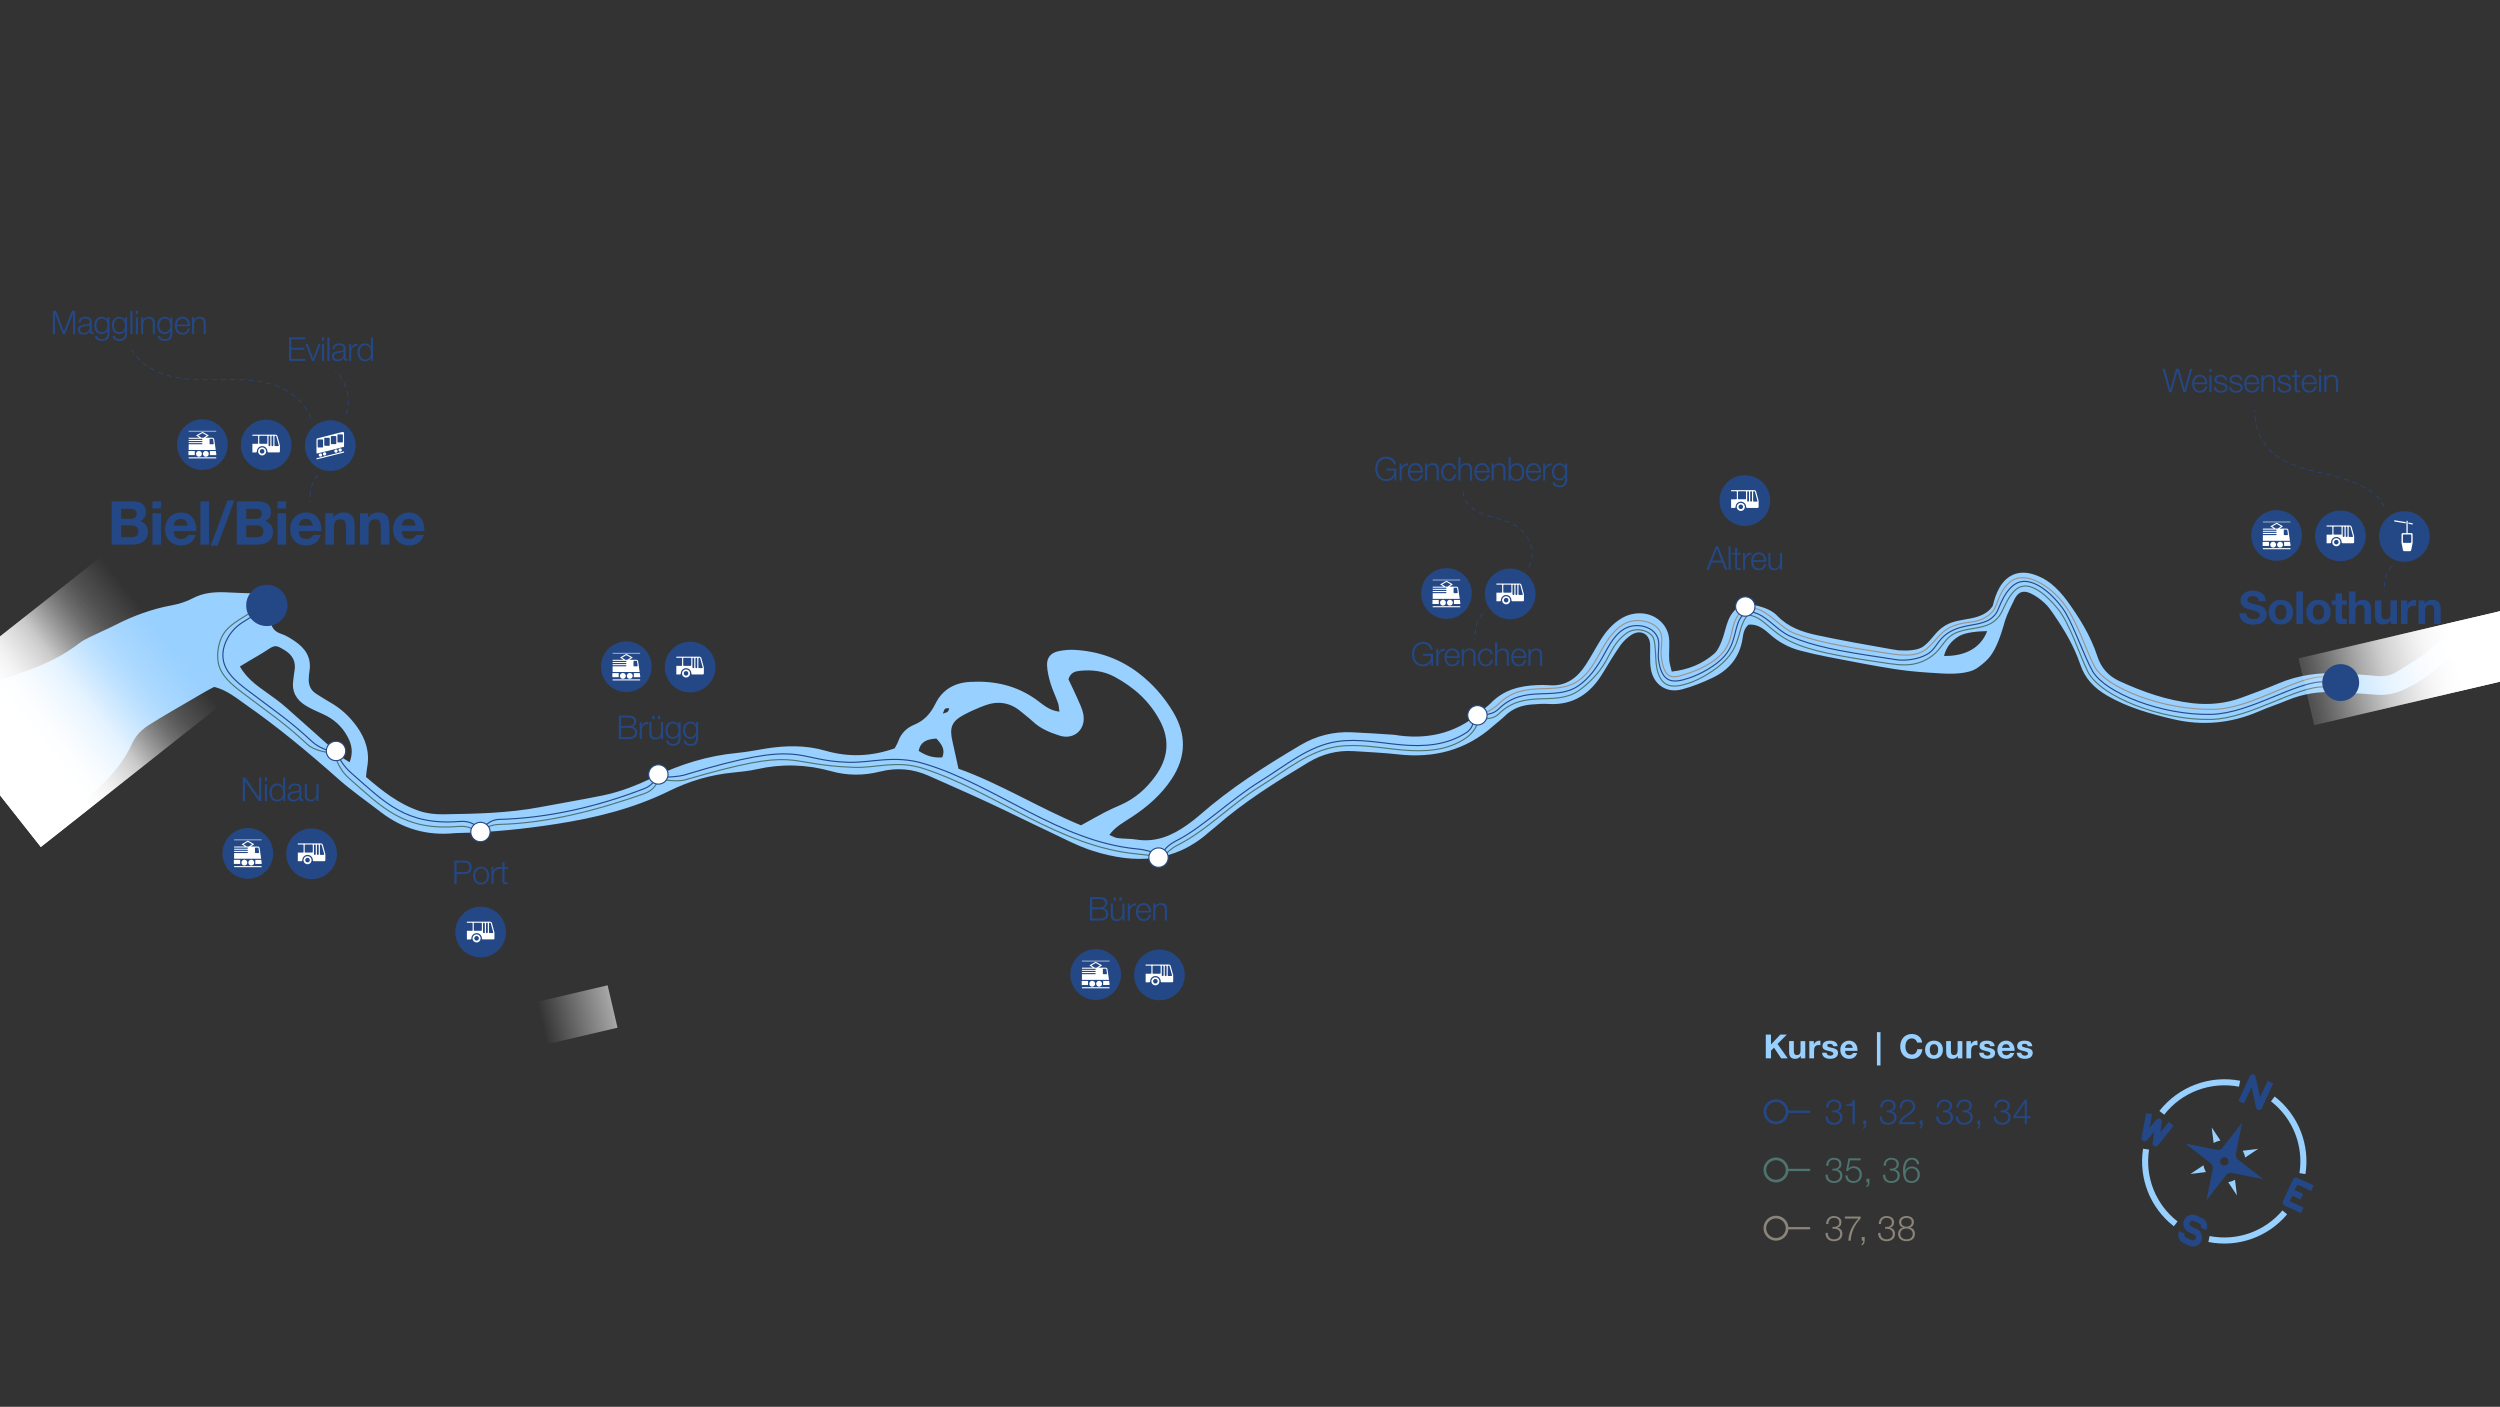 <?xml version="1.0" encoding="UTF-8"?>
<svg xmlns="http://www.w3.org/2000/svg" xmlns:xlink="http://www.w3.org/1999/xlink" id="Ebene_1" data-name="Ebene 1" viewBox="0 0 1100 619">
  <rect x="0" y="0" width="1100" height="619" fill="#333333" stroke="none"/>
  <defs>
    <style>
      .cls-1 {
        fill: url(#Unbenannter_Verlauf_18-2);
      }

      .cls-1, .cls-2, .cls-3, .cls-4, .cls-5, .cls-6, .cls-7, .cls-8, .cls-9, .cls-10, .cls-11, .cls-12, .cls-13 {
        stroke-width: 0px;
      }

      .cls-2 {
        fill: url(#Unbenannter_Verlauf_18-3);
      }

      .cls-14 {
        clip-path: url(#clippath);
      }

      .cls-3, .cls-15, .cls-16, .cls-17, .cls-18, .cls-19, .cls-20, .cls-21 {
        fill: none;
      }

      .cls-22 {
        clip-path: url(#clippath-1);
      }

      .cls-23 {
        clip-path: url(#clippath-4);
      }

      .cls-24 {
        clip-path: url(#clippath-3);
      }

      .cls-25 {
        clip-path: url(#clippath-2);
      }

      .cls-26, .cls-15 {
        stroke-miterlimit: 10;
      }

      .cls-26, .cls-15, .cls-16, .cls-17 {
        stroke-width: .5px;
      }

      .cls-26, .cls-17, .cls-18 {
        stroke: #244886;
      }

      .cls-26, .cls-4, .cls-13 {
        fill: #fff;
      }

      .cls-15 {
        stroke: #9d9389;
      }

      .cls-15, .cls-18, .cls-19, .cls-20, .cls-21 {
        stroke-linecap: round;
      }

      .cls-16 {
        stroke: #4d746f;
      }

      .cls-16, .cls-17, .cls-18 {
        stroke-miterlimit: 1;
      }

      .cls-18 {
        stroke-dasharray: 0 0 2 2;
        stroke-width: .3px;
      }

      .cls-4 {
        fill-rule: evenodd;
      }

      .cls-5 {
        fill: url(#Unbenannter_Verlauf_62);
      }

      .cls-6 {
        fill: url(#Unbenannter_Verlauf_55);
      }

      .cls-7 {
        fill: url(#Unbenannter_Verlauf_18);
      }

      .cls-8 {
        fill: #4e7470;
      }

      .cls-9 {
        fill: #244887;
      }

      .cls-10 {
        fill: #244886;
      }

      .cls-11 {
        fill: #98d0ff;
      }

      .cls-12 {
        fill: #8b8579;
      }

      .cls-19 {
        stroke: #244887;
      }

      .cls-20 {
        stroke: #8b8579;
      }

      .cls-21 {
        stroke: #4e7470;
      }
    </style>
    <linearGradient id="Unbenannter_Verlauf_18" data-name="Unbenannter Verlauf 18" x1="6889" y1="6613.2" x2="7052.55" y2="6613.2" gradientTransform="translate(-2224.01 -325.39) scale(.35 .12)" gradientUnits="userSpaceOnUse">
      <stop offset=".07" stop-color="#fff"></stop>
      <stop offset=".27" stop-color="#fff" stop-opacity=".85"></stop>
      <stop offset=".47" stop-color="#fff" stop-opacity=".54"></stop>
      <stop offset="1" stop-color="#fff" stop-opacity="0"></stop>
    </linearGradient>
    <linearGradient id="Unbenannter_Verlauf_18-2" data-name="Unbenannter Verlauf 18" x1="4525.87" y1="6380.32" x2="4689.42" y2="6380.32" gradientTransform="translate(-2049.56 -885.86) scale(.68 .18)" xlink:href="#Unbenannter_Verlauf_18"></linearGradient>
    <linearGradient id="Unbenannter_Verlauf_18-3" data-name="Unbenannter Verlauf 18" x1="5916.28" y1="7465.38" x2="6079.83" y2="7465.38" gradientTransform="translate(-3810.51 -3520.15) scale(.64 .51)" xlink:href="#Unbenannter_Verlauf_18"></linearGradient>
    <linearGradient id="Unbenannter_Verlauf_55" data-name="Unbenannter Verlauf 55" x1="4525.87" y1="6380.32" x2="4689.42" y2="6380.32" gradientTransform="translate(-2049.56 -885.86) scale(.68 .18)" gradientUnits="userSpaceOnUse">
      <stop offset=".25" stop-color="#fff"></stop>
      <stop offset=".37" stop-color="#fff" stop-opacity=".85"></stop>
      <stop offset=".54" stop-color="#fff" stop-opacity=".54"></stop>
      <stop offset=".58" stop-color="#fff" stop-opacity=".44"></stop>
      <stop offset=".67" stop-color="#fff" stop-opacity=".25"></stop>
      <stop offset=".75" stop-color="#fff" stop-opacity=".11"></stop>
      <stop offset=".81" stop-color="#fff" stop-opacity=".03"></stop>
      <stop offset=".85" stop-color="#fff" stop-opacity="0"></stop>
    </linearGradient>
    <linearGradient id="Unbenannter_Verlauf_62" data-name="Unbenannter Verlauf 62" x1="5916.28" y1="7465.38" x2="6079.83" y2="7465.38" gradientTransform="translate(-3810.51 -3520.15) scale(.64 .51)" gradientUnits="userSpaceOnUse">
      <stop offset=".31" stop-color="#fff"></stop>
      <stop offset=".42" stop-color="#fff" stop-opacity=".85"></stop>
      <stop offset=".58" stop-color="#fff" stop-opacity=".54"></stop>
      <stop offset=".61" stop-color="#fff" stop-opacity=".43"></stop>
      <stop offset=".66" stop-color="#fff" stop-opacity=".28"></stop>
      <stop offset=".71" stop-color="#fff" stop-opacity=".16"></stop>
      <stop offset=".76" stop-color="#fff" stop-opacity=".07"></stop>
      <stop offset=".81" stop-color="#fff" stop-opacity=".02"></stop>
      <stop offset=".85" stop-color="#fff" stop-opacity="0"></stop>
    </linearGradient>
    <clipPath id="clippath">
      <rect class="cls-3" x="942.23" y="472.68" width="75.77" height="75.8"></rect>
    </clipPath>
    <clipPath id="clippath-1">
      <rect class="cls-3" x="775.94" y="454.15" width="118.46" height="93.85"></rect>
    </clipPath>
    <clipPath id="clippath-2">
      <rect class="cls-3" x="775.94" y="454.15" width="118.46" height="93.85"></rect>
    </clipPath>
    <clipPath id="clippath-3">
      <rect class="cls-3" x="775.94" y="454.15" width="118.46" height="93.85"></rect>
    </clipPath>
    <clipPath id="clippath-4">
      <rect class="cls-3" x="775.94" y="454.15" width="118.46" height="93.85"></rect>
    </clipPath>
  </defs>
  <g>
    <path class="cls-11" d="M1118.55,284.41c-.8-.58-1.73-.99-2.64-1.4-6.7-2.98-13.78-4.75-20.92-6.09-7.74-1.46-14.98.4-21.33,5.15-2.61,1.95-4.91,4.32-7.57,6.18-3.89,2.71-7.92,5.25-12.03,7.63-2.65,1.53-5.6,1.86-8.73,1.52-4.97-.54-9.99-.73-14.98-1.05-9.65-.61-18.99.6-27.97,4.42-5.31,2.26-10.74,4.23-16.16,6.23-6.94,2.56-14.12,3.24-21.47,2.42-11.36-1.27-21.98-5.02-32.28-9.77-4.76-2.19-7.98-5.77-9.65-10.91-2.9-8.92-7.82-16.83-13.29-24.36-2.04-2.81-4.46-5.47-7.16-7.63-2.28-1.83-5.09-3.27-7.89-4.11-6.23-1.87-11.43.27-14.68,5.88-1.49,2.58-2.28,5.23-3.01,8.11-1.99,3.12-5.56,4.64-9.27,5.39-3.95.8-8.15,1.11-11.6,3.2-4.58,2.77-5.29,5.81-9.49,9.11-2.32,1.82-6.91,2.09-11.03,1.82-.92-.13-1.84-.26-2.76-.42-11.1-1.94-22.2-3.91-33.22-6.26-6.39-1.36-12.61-3.51-17.34-8.45-2.36-2.47-5.47-3.58-8.6-4.43-6.35-1.71-10.82.6-13.18,6.73-1.08,2.8-1.6,5.82-2.71,8.61-.82,2.05-1.78,4.34-3.37,5.72-5.19,4.5-11.35,6.99-18.66,7.85-.45-2.03-1.03-3.66-1.12-5.32-.15-2.75.14-5.51.03-8.27-.14-3.68-1.63-6.76-4.53-9.15-4.29-3.52-10.94-3.92-16.26-.82-4,2.33-6.96,5.73-9.38,9.59-2.26,3.61-4.24,7.41-6.57,10.98-3.78,5.8-8.75,9.62-16.18,8.98-1.74-.15-3.51-.1-5.26-.04-7.75.28-14.88,2.18-20.46,8.04-.86.9-1.94,1.59-2.85,2.45-10.6,9.94-23.16,13.55-37.44,11.68-.75-.1-1.48-.29-2.23-.33-6.25-.39-12.49-.85-18.74-1.1-7.96-.32-15.39,1.54-22.3,5.62-15.57,9.21-30.8,18.89-44.45,30.87-1.69,1.49-3.5,2.86-5.33,4.17-6.72,4.81-13.93,7.92-22.5,6.55-2.71-.43-5.5-.31-8.23-.65-1.17-.15-2.27-.84-3.65-1.38,2.74-3.78,6.59-5.71,10.11-8.04,6.75-4.48,12.73-9.68,17.27-16.52,6.53-9.85,6.59-19.78.58-29.72-3.91-6.47-8.85-12.13-14.89-16.79-8.42-6.48-17.98-9.81-28.51-10.37-2.23-.12-4.53.11-6.72.54-3.5.68-5.39,2.78-5.25,6.28.11,2.71.79,5.44,1.58,8.05.87,2.87,2.22,5.6,3.22,8.44.39,1.1.41,2.33.66,3.88-4.53-.43-7.35-3.25-10.23-5.31-8.84-6.31-18.57-8.37-29.15-7.78-6.85.38-12.14,3.45-15.14,9.51-2.13,4.3-4.87,7.49-9.3,9.3-3.4,1.39-5.85,3.79-7.12,7.33-.42,1.16-1.11,2.21-1.56,3.1-10.29,3.61-20.23,4-30.53,1.02-8.5-2.46-17.34-2.34-26.11-.93-4.21.68-8.4,1.53-12.64,1.93-12.91,1.21-25.04,4.96-36.67,10.62-7.23,3.53-14.72,6.51-22.64,8.11-9.09,1.84-18.24,3.37-27.35,5.1-14.11,2.68-28.4,2.95-42.69,3.17-3.45.05-7.08-.33-10.33-1.41-9.17-3.03-16.58-8.93-23.66-15.03.21-1.74.28-3,.51-4.22,1.23-6.59-.61-12.38-4.39-17.74-3.24-4.57-7.23-8.27-12.14-11-1.97-1.09-3.83-2.38-5.76-3.55-2.65-1.62-3.61-4.04-3.39-7.03.07-1,.13-2.01.29-3,.99-6.01-1.87-10.15-6.58-13.29-1.87-1.25-3.85-2.5-5.96-3.18-3.5-1.13-4.52-3.54-4.67-6.86-.09-1.98-.34-4.03-.94-5.91-1.21-3.79-3.17-4.93-7.3-5.01-3.75-.07-7.5-.3-11.24-.45-5.06-.21-9.93.15-14.61,2.6-2.84,1.49-6.05,2.53-9.22,3.11-8.73,1.6-16.92,4.59-24.79,8.62-3.57,1.83-7.29,3.38-10.89,5.15-1.79.88-3.63,1.78-5.19,3-6.82,5.32-14.54,8.96-22.54,11.94-14.13,5.25-28.58,9.64-43.45,12.11l49.69,58.49c5.04-5.03,10.6-9.14,16.64-12.78,2.35-1.42,4.83-2.79,6.79-4.67,6.36-6.08,12.39-12.49,16.03-20.68,1.59-3.58,4.12-6.28,7.34-8.35,3.37-2.17,6.84-4.2,10.3-6.24,4.75-2.81,9.53-5.58,14.31-8.34,1.49-.86,3.03-1.64,4.36-2.35,5.61,1.41,9.66,4.85,13.96,7.86,14.19,9.91,27.46,20.95,40.4,32.44,5.97,5.31,12.59,9.89,18.93,14.78,9.57,7.39,20.38,10.47,32.41,9.29.25-.02.5-.04.75-.05,14.81-.25,29.49-1.72,44.14-4.01,17.22-2.69,33.92-6.77,49.64-14.52,8.84-4.36,18.2-7.13,28.07-8.09,3.49-.34,7.01-.69,10.43-1.46,11.01-2.48,21.94-2.16,32.73.86,7.24,2.02,14.39,1.97,21.54.17,7.37-1.85,14.42-1.25,21.3,1.81,8.94,3.98,17.91,7.9,26.78,12.02,8.64,4.01,17.15,8.31,25.78,12.35,6.59,3.08,13.06,6.62,19.96,8.78,18.19,5.7,35.66,5.27,50.85-8.28.93-.83,1.97-1.55,2.91-2.38,12.5-11,26.56-19.73,40.75-28.29,6.24-3.76,12.88-5.47,20.11-5,6.49.42,13.01.69,19.47,1.42,15.79,1.78,29.88-1.81,41.89-12.52,1.68-1.5,3.54-2.82,5.14-4.41,3.41-3.38,7.6-4.76,12.24-5.06,2.25-.15,4.52-.34,6.76-.2,11.04.72,18.62-4.53,24.09-13.63,2.45-4.08,4.92-8.17,7.65-12.06,1.26-1.8,2.97-3.44,4.81-4.65,4.11-2.69,8.19-.49,8.34,4.33.12,3.5-.25,7.07.29,10.49,1.11,7.01,6.89,10.92,13.69,9.11,4.58-1.21,9.05-3.01,13.35-5.04,7.22-3.41,11.98-8.93,13.29-17.08.35-2.18.55-4.49,2.65-6.34,3.67-.4,6.5,1.59,9.13,3.97,3.98,3.62,8.57,6.12,13.75,7.46,4.12,1.07,8.29,2.01,12.47,2.81,9.84,1.88,19.67,3.86,29.57,5.38,6.42.99,12.94,1.4,19.43,1.8,4.88.3,12.65.42,16.62-2.59,4.44-3.33,7.77-5.55,11.88-20.54,1.1-3.32,2.55-6.1,4.25-9.62,1.6-3.07,3.75-3.92,6.88-2.52,2.23,1,4.32,2.52,6.14,4.17,1.65,1.49,2.97,3.39,4.24,5.25,4.7,6.85,8.93,13.95,11.6,21.88,2.1,6.23,6.16,10.49,11.96,13.82,9.1,5.23,18.98,7.96,28.97,10.31,12.8,3.01,25.39,1.86,37.56-3.4,4.14-1.79,8.46-3.2,12.63-4.93,6.85-2.85,13.95-3.98,21.33-3.53,5.75.35,11.51.53,17.24,1.06,4.39.41,8.45-.31,12.44-2.09,5.33-2.37,10.1-5.55,14.54-9.29,2.3-1.94,4.56-3.94,6.98-5.73,3.76-2.77,8.06-4.27,12.72-3.67,3.71.47,7.37,1.46,10.98,2.48,3.13.89,6.14,2.22,9.24,3.23,1.4.45,2.9.74,4.37.82,1.62.08,2.87-.83,3.59-2.28.67-1.34.02-3.82-1.29-4.77ZM153.82,335.38c-1.48-.96-2.55-1.48-3.41-2.24-8.22-7.3-16.35-14.7-24.61-21.94-2.8-2.46-5.86-4.65-8.92-6.8-4.28-3.01-8.41-6.13-11.34-11.14,1.73-1.05,3.17-1.93,4.61-2.79,2.36-1.41,4.79-2.72,7.07-4.25,3.78-2.53,4.17-2.48,7.95-.19,3.67,2.22,5.21,5.22,4.37,9.45-.24,1.22-.31,2.48-.49,3.72-.78,5.09,1.34,8.8,5.59,11.34,2.36,1.4,4.89,2.53,7.4,3.64,4.75,2.11,8.43,5.38,10.88,9.94,1.79,3.34,2.64,6.84.91,11.26ZM414.61,333.24c-3.89.36-7.2-.73-10.42-2.86.9-4.19,3.77-5.14,7.82-5.42,2.22,2.45,4.06,4.69,2.6,8.27ZM416.97,313.17c-.41.36-1.07.44-2.14.84.49-1.07.61-1.86,1.05-2.17.44-.31,1.22-.14,1.84-.18-.24.52-.37,1.16-.76,1.51ZM475.64,363.14c-18.08-7.43-35.58-18.37-53.92-24.91-1.05-4.81-1.8-8.44-2.64-12.05-1.41-6.09-.33-8.81,5.11-11.71,2.87-1.52,5.87-2.83,8.9-3.99,5.85-2.23,11.3-1.49,16.16,2.64,1.71,1.46,3.55,2.78,5.18,4.32,3.39,3.2,7.57,4.9,11.86,6.25,6.34,2,11.64-2.82,10.37-9.47-.46-2.41-1.64-4.71-2.64-6.99-1.29-2.96-2.73-5.85-3.9-8.34.89-2.98,2.94-3.5,4.88-3.71,5.32-.58,10.6.03,15.33,2.57,8.53,4.57,15.53,10.77,20.13,19.55,4.48,8.54,3.37,16.51-1.97,24.01-3.96,5.56-9.01,10.06-15.39,12.85-2.29,1-4.59,2.01-6.81,3.16-3.28,1.7-6.49,3.54-10.66,5.83ZM855.36,288.61c1.13-4.33,3.57-6.86,6.61-8.71,2.92-1.78,9.02-2.16,12.4-2.21-.31.73-.56,1.29-.74,1.65-3.16,6.31-9.7,9.44-18.27,9.27Z"></path>
    <g>
      <path class="cls-10" d="M58.1,220.6c.91,0,1.73.08,2.48.24.75.16,1.39.42,1.92.79.53.36.95.85,1.24,1.45.29.6.44,1.35.44,2.24,0,.96-.22,1.76-.65,2.4s-1.08,1.16-1.93,1.57c1.17.34,2.05.93,2.62,1.77.58.84.87,1.86.87,3.05,0,.96-.19,1.79-.56,2.49-.37.7-.87,1.28-1.51,1.72s-1.35.77-2.16.99c-.81.21-1.64.32-2.49.32h-9.22v-19.03h8.95ZM57.57,228.3c.75,0,1.36-.18,1.84-.53.48-.36.72-.93.72-1.73,0-.44-.08-.81-.24-1.09-.16-.28-.37-.51-.64-.67-.27-.16-.57-.27-.92-.33-.35-.06-.71-.09-1.08-.09h-3.92v4.45h4.24ZM57.81,236.37c.41,0,.8-.04,1.17-.12.37-.08.7-.21.99-.4s.51-.44.68-.76c.17-.32.25-.73.25-1.23,0-.98-.28-1.67-.83-2.09-.55-.42-1.28-.63-2.19-.63h-4.56v5.22h4.48Z"></path>
      <path class="cls-10" d="M67.08,223.72v-3.12h3.78v3.12h-3.78ZM70.86,225.85v13.78h-3.78v-13.78h3.78Z"></path>
      <path class="cls-10" d="M77.37,236.32c.57.55,1.39.83,2.45.83.76,0,1.42-.19,1.97-.57.55-.38.89-.79,1.01-1.21h3.33c-.53,1.65-1.35,2.83-2.45,3.54-1.1.71-2.43,1.07-4,1.07-1.08,0-2.06-.17-2.93-.52-.87-.35-1.61-.84-2.21-1.48-.6-.64-1.07-1.4-1.4-2.29-.33-.89-.49-1.87-.49-2.93s.17-1.99.51-2.88c.34-.89.82-1.66,1.44-2.3.62-.65,1.36-1.16,2.22-1.53.86-.37,1.82-.56,2.86-.56,1.17,0,2.19.23,3.06.68.87.45,1.59,1.06,2.15,1.83s.96,1.63,1.21,2.61c.25.98.34,2,.27,3.06h-9.94c.05,1.23.36,2.11.93,2.66ZM81.64,229.07c-.45-.5-1.14-.75-2.06-.75-.6,0-1.11.1-1.51.31s-.72.46-.96.76c-.24.3-.41.62-.51.96-.1.34-.16.64-.17.91h6.16c-.18-.96-.49-1.69-.95-2.18Z"></path>
      <path class="cls-10" d="M91.97,220.6v19.03h-3.78v-19.03h3.78Z"></path>
      <path class="cls-10" d="M103.16,220.15l-7.43,19.9h-3.01l7.41-19.9h3.04Z"></path>
      <path class="cls-10" d="M113.13,220.6c.91,0,1.73.08,2.48.24.75.16,1.39.42,1.92.79.53.36.95.85,1.24,1.45.29.6.44,1.35.44,2.24,0,.96-.22,1.76-.65,2.4s-1.08,1.16-1.93,1.57c1.17.34,2.05.93,2.62,1.77.58.84.87,1.86.87,3.05,0,.96-.19,1.79-.56,2.49-.37.7-.87,1.28-1.51,1.72s-1.35.77-2.16.99c-.81.21-1.64.32-2.49.32h-9.22v-19.03h8.95ZM112.59,228.3c.75,0,1.36-.18,1.84-.53.48-.36.72-.93.72-1.73,0-.44-.08-.81-.24-1.09-.16-.28-.37-.51-.64-.67-.27-.16-.57-.27-.92-.33-.35-.06-.71-.09-1.08-.09h-3.92v4.45h4.24ZM112.83,236.37c.41,0,.8-.04,1.17-.12.37-.08.7-.21.99-.4s.51-.44.68-.76c.17-.32.25-.73.25-1.23,0-.98-.28-1.67-.83-2.09-.55-.42-1.28-.63-2.19-.63h-4.56v5.22h4.48Z"></path>
      <path class="cls-10" d="M122.11,223.72v-3.12h3.78v3.12h-3.78ZM125.89,225.85v13.78h-3.78v-13.78h3.78Z"></path>
      <path class="cls-10" d="M132.39,236.32c.57.55,1.39.83,2.45.83.76,0,1.42-.19,1.97-.57.55-.38.89-.79,1.01-1.21h3.33c-.53,1.65-1.35,2.83-2.45,3.54-1.1.71-2.43,1.07-4,1.07-1.08,0-2.06-.17-2.93-.52-.87-.35-1.61-.84-2.21-1.48-.6-.64-1.07-1.4-1.4-2.29-.33-.89-.49-1.87-.49-2.93s.17-1.99.51-2.88c.34-.89.82-1.66,1.44-2.3.62-.65,1.36-1.16,2.22-1.53.86-.37,1.82-.56,2.86-.56,1.17,0,2.19.23,3.06.68.87.45,1.59,1.06,2.15,1.83s.96,1.63,1.21,2.61c.25.98.34,2,.27,3.06h-9.94c.05,1.23.36,2.11.93,2.66ZM136.67,229.07c-.45-.5-1.14-.75-2.06-.75-.6,0-1.11.1-1.51.31s-.72.46-.96.76c-.24.3-.41.62-.51.96-.1.34-.16.64-.17.91h6.16c-.18-.96-.49-1.69-.95-2.18Z"></path>
      <path class="cls-10" d="M146.7,225.85v1.92h.08c.48-.8,1.1-1.38,1.87-1.75.76-.36,1.55-.55,2.34-.55,1.01,0,1.84.14,2.49.41.65.28,1.16.66,1.53,1.15s.63,1.08.79,1.79c.15.7.23,1.48.23,2.33v8.47h-3.78v-7.78c0-1.14-.18-1.99-.53-2.54-.36-.56-.99-.84-1.89-.84-1.03,0-1.78.31-2.24.92-.46.61-.69,1.62-.69,3.02v7.22h-3.78v-13.78h3.6Z"></path>
      <path class="cls-10" d="M161.97,225.85v1.92h.08c.48-.8,1.1-1.38,1.87-1.75.76-.36,1.55-.55,2.34-.55,1.01,0,1.84.14,2.49.41.65.28,1.16.66,1.53,1.15s.63,1.08.79,1.79c.15.7.23,1.48.23,2.33v8.47h-3.78v-7.78c0-1.14-.18-1.99-.53-2.54-.36-.56-.99-.84-1.89-.84-1.03,0-1.78.31-2.24.92-.46.61-.69,1.62-.69,3.02v7.22h-3.78v-13.78h3.6Z"></path>
      <path class="cls-10" d="M177.69,236.32c.57.55,1.39.83,2.45.83.76,0,1.42-.19,1.97-.57.55-.38.89-.79,1.01-1.21h3.33c-.53,1.65-1.35,2.83-2.45,3.54-1.1.71-2.43,1.07-4,1.07-1.08,0-2.06-.17-2.93-.52-.87-.35-1.61-.84-2.21-1.48-.6-.64-1.07-1.4-1.4-2.29-.33-.89-.49-1.87-.49-2.93s.17-1.99.51-2.88c.34-.89.82-1.66,1.44-2.3.62-.65,1.36-1.16,2.22-1.53.86-.37,1.82-.56,2.86-.56,1.17,0,2.19.23,3.06.68.87.45,1.59,1.06,2.15,1.83s.96,1.63,1.21,2.61c.25.98.34,2,.27,3.06h-9.94c.05,1.23.36,2.11.93,2.66ZM181.97,229.07c-.45-.5-1.14-.75-2.06-.75-.6,0-1.11.1-1.51.31s-.72.46-.96.76c-.24.3-.41.62-.51.96-.1.34-.16.64-.17.91h6.16c-.18-.96-.49-1.69-.95-2.18Z"></path>
    </g>
    <g>
      <path class="cls-10" d="M988.65,270.99c.17.33.4.6.69.81.29.21.62.36,1.01.46.39.1.79.15,1.2.15.28,0,.58-.02.9-.07.32-.05.62-.14.9-.27s.51-.32.7-.55.28-.53.28-.89c0-.39-.12-.7-.37-.94-.25-.24-.57-.44-.97-.6-.4-.16-.85-.3-1.36-.42s-1.02-.25-1.54-.4c-.53-.13-1.05-.3-1.56-.49-.51-.19-.96-.44-1.36-.75-.4-.31-.72-.69-.97-1.15-.25-.46-.37-1.02-.37-1.67,0-.73.16-1.37.47-1.91.31-.54.72-.99,1.23-1.35.51-.36,1.08-.63,1.72-.8.64-.17,1.28-.26,1.92-.26.75,0,1.46.08,2.15.25.69.17,1.29.44,1.83.81.53.37.96.85,1.27,1.43.31.58.47,1.28.47,2.11h-3.04c-.03-.43-.12-.78-.27-1.06s-.36-.5-.61-.66c-.25-.16-.54-.27-.87-.34s-.68-.1-1.07-.1c-.25,0-.51.03-.76.08-.25.05-.48.15-.69.28-.21.13-.38.3-.51.5-.13.2-.2.45-.2.76,0,.28.05.51.16.68.11.17.32.33.63.48.31.15.75.29,1.3.44.55.15,1.28.33,2.17.56.27.05.64.15,1.11.29s.94.36,1.41.67.87.72,1.21,1.23.51,1.17.51,1.97c0,.65-.13,1.26-.38,1.82-.25.56-.63,1.04-1.13,1.45-.5.41-1.12.72-1.86.95-.74.23-1.59.34-2.57.34-.79,0-1.55-.1-2.29-.29s-1.39-.5-1.96-.91c-.57-.41-1.02-.94-1.35-1.58-.33-.64-.49-1.4-.48-2.28h3.04c0,.48.09.89.26,1.22Z"></path>
      <path class="cls-10" d="M998.58,267.11c.25-.67.61-1.25,1.08-1.72s1.03-.84,1.68-1.1,1.39-.39,2.2-.39,1.55.13,2.21.39c.66.26,1.22.63,1.69,1.1s.83,1.05,1.08,1.72c.25.67.38,1.42.38,2.25s-.13,1.57-.38,2.24c-.25.67-.61,1.24-1.08,1.71s-1.03.84-1.69,1.09c-.66.25-1.4.38-2.21.38s-1.55-.13-2.2-.38c-.65-.25-1.21-.62-1.68-1.09s-.83-1.04-1.08-1.71c-.25-.67-.38-1.41-.38-2.24s.13-1.58.38-2.25ZM1001.16,270.56c.08.39.22.75.41,1.06.19.31.45.56.77.75s.72.28,1.2.28.88-.09,1.21-.28.59-.44.78-.75c.19-.31.33-.67.41-1.06.08-.39.12-.8.12-1.21s-.04-.82-.12-1.22c-.08-.4-.22-.75-.41-1.06-.19-.31-.45-.56-.78-.75-.33-.19-.73-.29-1.21-.29s-.88.1-1.2.29c-.32.19-.58.44-.77.75s-.33.66-.41,1.06c-.08.4-.12.81-.12,1.22s.04.82.12,1.21Z"></path>
      <path class="cls-10" d="M1013.25,260.24v14.27h-2.84v-14.27h2.84Z"></path>
      <path class="cls-10" d="M1015.15,267.11c.25-.67.61-1.25,1.08-1.72s1.03-.84,1.68-1.1,1.39-.39,2.2-.39,1.55.13,2.21.39c.66.26,1.22.63,1.69,1.1s.83,1.05,1.08,1.72c.25.67.38,1.42.38,2.25s-.13,1.57-.38,2.24c-.25.67-.61,1.24-1.08,1.71s-1.03.84-1.69,1.09c-.66.25-1.4.38-2.21.38s-1.55-.13-2.2-.38c-.65-.25-1.21-.62-1.68-1.09s-.83-1.04-1.08-1.71c-.25-.67-.38-1.41-.38-2.24s.13-1.58.38-2.25ZM1017.73,270.56c.08.39.22.75.41,1.06.19.31.45.56.77.75s.72.28,1.2.28.88-.09,1.21-.28.59-.44.78-.75c.19-.31.33-.67.41-1.06.08-.39.12-.8.12-1.21s-.04-.82-.12-1.22c-.08-.4-.22-.75-.41-1.06-.19-.31-.45-.56-.78-.75-.33-.19-.73-.29-1.21-.29s-.88.1-1.2.29c-.32.19-.58.44-.77.75s-.33.66-.41,1.06c-.08.4-.12.81-.12,1.22s.04.82.12,1.21Z"></path>
      <path class="cls-10" d="M1032.58,264.18v1.9h-2.08v5.12c0,.48.08.8.24.96.16.16.48.24.96.24.16,0,.31,0,.46-.02.15-.01.29-.03.42-.06v2.2c-.24.04-.51.07-.8.08-.29.01-.58.02-.86.02-.44,0-.86-.03-1.25-.09-.39-.06-.74-.18-1.04-.35-.3-.17-.54-.42-.71-.74-.17-.32-.26-.74-.26-1.26v-6.1h-1.72v-1.9h1.72v-3.1h2.84v3.1h2.08Z"></path>
      <path class="cls-10" d="M1036.37,260.24v5.38h.06c.36-.6.82-1.04,1.38-1.31.56-.27,1.11-.41,1.64-.41.76,0,1.38.1,1.87.31.49.21.87.49,1.15.86s.48.81.59,1.34.17,1.11.17,1.75v6.36h-2.84v-5.84c0-.85-.13-1.49-.4-1.91s-.74-.63-1.42-.63c-.77,0-1.33.23-1.68.69-.35.46-.52,1.22-.52,2.27v5.42h-2.84v-14.27h2.84Z"></path>
      <path class="cls-10" d="M1051.98,274.51v-1.44h-.06c-.36.6-.83,1.03-1.4,1.3s-1.16.4-1.76.4c-.76,0-1.38-.1-1.87-.3-.49-.2-.87-.48-1.15-.85s-.48-.81-.59-1.34c-.11-.53-.17-1.11-.17-1.75v-6.36h2.84v5.84c0,.85.13,1.49.4,1.91s.74.63,1.42.63c.77,0,1.33-.23,1.68-.69.35-.46.52-1.22.52-2.27v-5.42h2.84v10.33h-2.7Z"></path>
      <path class="cls-10" d="M1059.14,264.18v1.92h.04c.13-.32.31-.62.54-.89s.49-.51.78-.7.61-.34.94-.45c.33-.11.68-.16,1.04-.16.19,0,.39.03.62.1v2.64c-.13-.03-.29-.05-.48-.07-.19-.02-.37-.03-.54-.03-.52,0-.96.09-1.32.26-.36.17-.65.41-.87.71s-.38.65-.47,1.05c-.09.4-.14.83-.14,1.3v4.66h-2.84v-10.33h2.7Z"></path>
      <path class="cls-10" d="M1066.87,264.18v1.44h.06c.36-.6.83-1.04,1.4-1.31.57-.27,1.16-.41,1.76-.41.76,0,1.38.1,1.87.31.49.21.87.49,1.15.86s.48.81.59,1.34.17,1.11.17,1.75v6.36h-2.84v-5.84c0-.85-.13-1.49-.4-1.91s-.74-.63-1.42-.63c-.77,0-1.33.23-1.68.69-.35.46-.52,1.22-.52,2.27v5.42h-2.84v-10.33h2.7Z"></path>
    </g>
    <g>
      <path class="cls-10" d="M107.94,342.13l6,8.72h.03v-8.72h.98v10.31h-1.1l-6-8.72h-.03v8.72h-.98v-10.31h1.1Z"></path>
      <path class="cls-10" d="M117.48,342.13v1.46h-.91v-1.46h.91ZM117.48,344.99v7.45h-.91v-7.45h.91Z"></path>
      <path class="cls-10" d="M124.66,352.43v-1.41h-.03c-.1.24-.24.46-.43.66-.19.2-.4.37-.64.51-.24.14-.5.25-.77.33s-.55.11-.82.11c-.57,0-1.06-.1-1.48-.31-.42-.21-.77-.49-1.05-.85s-.49-.78-.62-1.26c-.13-.48-.2-.98-.2-1.51s.07-1.03.2-1.51c.13-.48.34-.89.62-1.26s.63-.65,1.05-.86c.42-.21.91-.32,1.48-.32.28,0,.55.03.82.1.26.07.51.17.74.31.23.14.44.31.61.51.18.2.32.44.41.71h.03v-4.27h.91v10.31h-.84ZM119.67,349.86c.09.38.24.72.43,1.02.2.3.45.54.76.73s.68.28,1.11.28c.48,0,.89-.09,1.22-.28.33-.19.6-.43.81-.73s.36-.64.45-1.02c.09-.38.14-.76.14-1.15s-.05-.77-.14-1.15c-.09-.38-.24-.72-.45-1.02s-.48-.54-.81-.73c-.33-.19-.74-.28-1.22-.28-.43,0-.8.09-1.11.28-.31.19-.56.43-.76.73-.2.3-.34.64-.43,1.02-.09.38-.14.76-.14,1.15s.05.77.14,1.15Z"></path>
      <path class="cls-10" d="M127.12,346.14c.15-.32.36-.58.63-.78.26-.2.57-.35.93-.45.36-.1.75-.14,1.18-.14.33,0,.65.03.98.09.33.06.62.18.88.35.26.17.47.42.63.73.16.31.25.72.25,1.22v3.96c0,.37.18.55.53.55.11,0,.2-.02.29-.06v.77c-.11.02-.2.03-.28.04s-.19.01-.31.01c-.23,0-.42-.03-.56-.09-.14-.06-.25-.15-.32-.27-.08-.11-.13-.25-.15-.41-.02-.16-.04-.33-.04-.53h-.03c-.16.24-.33.45-.5.64-.17.19-.36.34-.56.47s-.44.22-.71.29c-.27.07-.58.1-.95.1-.35,0-.67-.04-.97-.12-.3-.08-.57-.21-.79-.39s-.4-.4-.53-.68c-.13-.27-.19-.6-.19-.97,0-.52.12-.93.35-1.22s.54-.52.92-.67c.38-.15.81-.26,1.28-.33.48-.06.96-.12,1.45-.18.19-.02.36-.04.51-.07.14-.03.26-.08.36-.15.1-.07.17-.17.22-.29.05-.13.08-.29.08-.49,0-.31-.05-.56-.15-.76-.1-.2-.24-.35-.42-.47-.18-.11-.38-.19-.62-.24s-.49-.07-.76-.07c-.58,0-1.05.14-1.41.41-.37.27-.56.71-.58,1.32h-.91c.03-.43.12-.81.27-1.13ZM131.67,348.36c-.06.11-.17.18-.33.23-.16.05-.31.08-.43.1-.38.07-.78.13-1.19.18-.41.05-.78.13-1.12.24-.34.11-.61.26-.83.46-.22.2-.32.48-.32.84,0,.23.05.44.14.61s.21.33.37.46.33.23.53.3.41.1.62.1c.35,0,.68-.05,1-.16.32-.11.59-.26.83-.46.24-.2.42-.45.56-.74s.21-.62.21-.98v-1.18h-.03Z"></path>
      <path class="cls-10" d="M139.33,352.43v-1.34h-.03c-.24.5-.59.88-1.05,1.15-.46.26-.96.4-1.52.4-.47,0-.87-.07-1.21-.19-.33-.13-.6-.32-.81-.56-.21-.24-.36-.53-.45-.88-.1-.35-.14-.74-.14-1.18v-4.84h.91v4.85c.02.67.18,1.18.47,1.53.29.35.8.52,1.52.52.39,0,.73-.08,1.01-.25.28-.17.51-.39.69-.67.18-.28.32-.6.4-.96.09-.36.13-.73.13-1.1v-3.91h.91v7.45h-.84Z"></path>
    </g>
    <g>
      <path class="cls-10" d="M204.48,378.68c.46,0,.88.07,1.26.2s.7.32.97.58c.27.25.48.56.62.93.14.37.22.78.22,1.24s-.07.88-.22,1.24c-.14.37-.35.68-.62.93-.27.26-.59.45-.97.58s-.79.2-1.26.2h-3.59v4.42h-.98v-10.31h4.58ZM204.26,383.73c.68,0,1.24-.17,1.66-.52.42-.35.64-.87.64-1.59s-.21-1.24-.64-1.59c-.42-.35-.98-.52-1.66-.52h-3.38v4.21h3.38Z"></path>
      <path class="cls-10" d="M213.19,381.63c.44.21.81.5,1.1.85.3.36.52.77.68,1.25.15.48.23.98.23,1.52s-.08,1.05-.23,1.52c-.15.48-.38.89-.68,1.25-.3.36-.67.64-1.1.84-.44.21-.94.31-1.51.31s-1.07-.1-1.51-.31-.81-.49-1.1-.84c-.3-.36-.52-.77-.68-1.25s-.23-.98-.23-1.52.08-1.05.23-1.52.38-.89.68-1.25c.3-.36.67-.64,1.1-.85.44-.21.94-.32,1.51-.32s1.07.11,1.51.32ZM210.54,382.36c-.33.18-.6.42-.82.72-.22.3-.38.64-.49,1.02-.11.38-.17.77-.17,1.16s.05.78.17,1.16c.11.38.27.72.49,1.02s.49.54.82.72c.33.18.71.27,1.14.27s.81-.09,1.14-.27c.33-.18.6-.42.82-.72s.38-.64.49-1.02c.11-.38.17-.77.17-1.16s-.06-.78-.17-1.16-.27-.72-.49-1.02c-.22-.3-.49-.54-.82-.72-.33-.18-.71-.27-1.14-.27s-.81.09-1.14.27Z"></path>
      <path class="cls-10" d="M217.1,381.53v1.75h.03c.23-.61.59-1.07,1.08-1.4.49-.33,1.07-.48,1.74-.45v.91c-.41-.02-.79.04-1.13.17-.34.13-.63.31-.87.56-.25.24-.44.53-.57.86-.13.33-.2.7-.2,1.09v3.97h-.91v-7.45h.84Z"></path>
      <path class="cls-10" d="M223.48,381.53v.77h-1.52v5.02c0,.3.04.53.12.7s.29.26.61.28c.26,0,.52-.01.78-.04v.77c-.13,0-.27,0-.4.01-.13,0-.27.02-.4.02-.61,0-1.03-.12-1.27-.35-.24-.24-.36-.67-.35-1.31v-5.09h-1.3v-.77h1.3v-2.24h.91v2.24h1.52Z"></path>
    </g>
    <g>
      <path class="cls-10" d="M276.67,314.86c.43,0,.85.04,1.25.12.4.08.75.22,1.05.42.3.2.55.46.73.78.18.32.27.72.27,1.21,0,.27-.04.53-.13.79-.09.26-.21.49-.37.69-.16.21-.35.38-.56.53-.22.14-.46.25-.73.3v.03c.66.09,1.19.36,1.59.82.39.46.59,1.02.59,1.7,0,.16-.01.35-.04.56s-.09.42-.17.64-.21.43-.38.64c-.16.21-.38.4-.66.56-.27.16-.61.29-1.01.39-.4.1-.88.15-1.44.15h-4.36v-10.31h4.36ZM276.67,319.38c.39,0,.74-.05,1.03-.14.29-.09.53-.22.72-.38.19-.16.34-.34.43-.56.1-.21.14-.44.14-.68,0-1.29-.77-1.93-2.32-1.93h-3.38v3.68h3.38ZM276.67,324.33c.37,0,.71-.03,1.04-.09.33-.06.62-.17.87-.34.25-.16.45-.38.59-.66.14-.27.22-.62.22-1.03,0-.66-.23-1.16-.7-1.49s-1.14-.5-2.01-.5h-3.38v4.11h3.38Z"></path>
      <path class="cls-10" d="M282.31,317.72v1.75h.03c.23-.61.59-1.07,1.08-1.4.49-.33,1.07-.48,1.74-.45v.91c-.41-.02-.79.04-1.13.17-.34.13-.63.31-.87.56-.25.24-.44.53-.57.86-.13.33-.2.7-.2,1.09v3.97h-.91v-7.45h.84Z"></path>
      <path class="cls-10" d="M290.93,325.16v-1.34h-.03c-.24.5-.59.88-1.05,1.15-.46.26-.96.4-1.52.4-.47,0-.87-.07-1.21-.19-.33-.13-.6-.32-.81-.56-.21-.24-.36-.53-.45-.88-.1-.35-.14-.74-.14-1.18v-4.84h.91v4.85c.02.67.18,1.18.47,1.53.29.35.8.52,1.52.52.39,0,.73-.08,1.01-.25.28-.17.51-.39.69-.67.18-.28.32-.6.4-.96.09-.36.13-.73.13-1.1v-3.91h.91v7.45h-.84ZM286.97,314.97h.98v1.46h-.98v-1.46ZM289.53,314.97h.98v1.46h-.98v-1.46Z"></path>
      <path class="cls-10" d="M299.31,326.04c-.12.44-.31.82-.57,1.13s-.6.54-1.02.71c-.42.16-.93.25-1.54.25-.38,0-.74-.04-1.1-.13s-.68-.22-.96-.4c-.28-.18-.52-.42-.71-.7-.19-.28-.3-.62-.32-1.02h.91c.05.28.14.51.28.7.14.19.31.34.5.45.2.12.42.2.66.25.24.05.49.08.74.08.85,0,1.46-.24,1.83-.72.38-.48.56-1.17.56-2.08v-1.01h-.03c-.21.46-.52.83-.93,1.11-.41.28-.89.42-1.44.42-.6,0-1.11-.1-1.53-.3s-.77-.47-1.05-.82c-.27-.35-.47-.75-.6-1.22-.13-.47-.19-.96-.19-1.49s.07-.99.22-1.45c.15-.46.37-.86.65-1.2.28-.34.63-.61,1.05-.81.42-.2.9-.3,1.44-.3.28,0,.54.04.79.12.25.08.47.19.67.32.2.14.38.3.54.48.16.18.28.38.37.58h.03v-1.28h.91v6.84c0,.55-.06,1.04-.18,1.49ZM297.22,324.06c.3-.17.55-.39.75-.66s.35-.59.45-.95c.1-.36.15-.72.15-1.1s-.04-.73-.13-1.1c-.09-.37-.23-.7-.42-1-.19-.3-.44-.54-.74-.72-.3-.18-.67-.27-1.1-.27s-.8.09-1.11.27c-.31.18-.56.41-.77.7-.2.29-.35.62-.44.99-.09.37-.14.75-.14,1.13s.05.74.14,1.1c.1.36.25.67.45.95s.46.5.76.66c.31.17.67.25,1.1.25.39,0,.74-.08,1.04-.25Z"></path>
      <path class="cls-10" d="M307.04,326.04c-.12.44-.31.82-.57,1.13s-.6.54-1.02.71c-.42.16-.93.25-1.54.25-.38,0-.74-.04-1.1-.13s-.68-.22-.96-.4c-.28-.18-.52-.42-.71-.7-.19-.28-.3-.62-.32-1.02h.91c.05.28.14.51.28.7.14.19.31.34.5.45.2.12.42.2.66.25.24.05.49.08.74.08.85,0,1.46-.24,1.83-.72.38-.48.56-1.17.56-2.08v-1.01h-.03c-.21.46-.52.83-.93,1.11-.41.28-.89.42-1.44.42-.6,0-1.11-.1-1.53-.3s-.77-.47-1.05-.82c-.27-.35-.47-.75-.6-1.22-.13-.47-.19-.96-.19-1.49s.07-.99.22-1.45c.15-.46.37-.86.65-1.2.28-.34.63-.61,1.05-.81.42-.2.9-.3,1.44-.3.28,0,.54.04.79.12.25.08.47.19.67.32.2.14.38.3.54.48.16.18.28.38.37.58h.03v-1.28h.91v6.84c0,.55-.06,1.04-.18,1.49ZM304.96,324.06c.3-.17.55-.39.75-.66s.35-.59.45-.95c.1-.36.15-.72.15-1.1s-.04-.73-.13-1.1c-.09-.37-.23-.7-.42-1-.19-.3-.44-.54-.74-.72-.3-.18-.67-.27-1.1-.27s-.8.09-1.11.27c-.31.18-.56.41-.77.7-.2.29-.35.62-.44.99-.09.37-.14.75-.14,1.13s.05.74.14,1.1c.1.36.25.67.45.95s.46.5.76.66c.31.17.67.25,1.1.25.39,0,.74-.08,1.04-.25Z"></path>
    </g>
    <g>
      <path class="cls-10" d="M483.95,394.72c.43,0,.85.04,1.25.12.4.08.75.22,1.05.42.3.2.55.46.73.78.18.32.27.72.27,1.21,0,.27-.04.53-.13.79-.09.26-.21.49-.37.69-.16.21-.35.38-.56.53-.22.14-.46.25-.73.3v.03c.66.09,1.19.36,1.59.82.39.46.59,1.02.59,1.7,0,.16-.01.35-.04.56s-.09.42-.17.64-.21.43-.38.64c-.16.21-.38.4-.66.56-.27.16-.61.29-1.01.39-.4.1-.88.15-1.44.15h-4.36v-10.31h4.36ZM483.95,399.24c.39,0,.74-.05,1.03-.14.29-.09.53-.22.72-.38.19-.16.34-.34.43-.56.1-.21.14-.44.14-.68,0-1.29-.77-1.93-2.32-1.93h-3.38v3.68h3.38ZM483.95,404.19c.37,0,.71-.03,1.04-.09.33-.06.62-.17.87-.34.25-.16.45-.38.59-.66.14-.27.22-.62.22-1.03,0-.66-.23-1.16-.7-1.49s-1.14-.5-2.01-.5h-3.38v4.11h3.38Z"></path>
      <path class="cls-10" d="M493.95,405.03v-1.34h-.03c-.24.5-.59.88-1.05,1.15-.46.26-.96.4-1.52.4-.47,0-.87-.07-1.21-.19-.33-.13-.6-.32-.81-.56-.21-.24-.36-.53-.45-.88-.1-.35-.14-.74-.14-1.18v-4.84h.91v4.85c.02.67.18,1.18.47,1.53.29.35.8.52,1.52.52.39,0,.73-.08,1.01-.25.28-.17.51-.39.69-.67.18-.28.32-.6.4-.96.09-.36.13-.73.13-1.1v-3.91h.91v7.45h-.84ZM490,394.84h.98v1.46h-.98v-1.46ZM492.55,394.84h.98v1.46h-.98v-1.46Z"></path>
      <path class="cls-10" d="M497.06,397.58v1.75h.03c.23-.61.59-1.07,1.08-1.4.49-.33,1.07-.48,1.74-.45v.91c-.41-.02-.79.04-1.13.17-.34.13-.63.31-.87.56-.25.24-.44.53-.57.86-.13.33-.2.7-.2,1.09v3.97h-.91v-7.45h.84Z"></path>
      <path class="cls-10" d="M500.89,402.56c.09.35.24.67.44.95.2.28.46.51.77.69.31.18.68.27,1.11.27.66,0,1.18-.17,1.56-.52.38-.35.63-.81.78-1.39h.91c-.19.85-.55,1.5-1.06,1.96-.52.46-1.24.69-2.19.69-.59,0-1.1-.1-1.52-.31-.43-.21-.78-.49-1.05-.85-.27-.36-.47-.78-.6-1.26-.13-.48-.2-.98-.2-1.51,0-.49.07-.97.2-1.44.13-.47.33-.89.6-1.26.27-.37.62-.67,1.05-.9.43-.23.94-.34,1.52-.34s1.11.12,1.53.36.77.56,1.03.95.45.84.57,1.34.16,1.02.14,1.54h-5.73c0,.33.05.67.14,1.02ZM505.39,399.79c-.11-.32-.27-.6-.47-.84s-.45-.44-.74-.59c-.29-.15-.62-.22-.98-.22s-.71.07-1,.22c-.29.15-.53.35-.74.59-.2.25-.36.53-.48.85-.12.32-.2.65-.24.99h4.82c0-.35-.07-.68-.18-1Z"></path>
      <path class="cls-10" d="M508.32,397.58v1.28h.03c.17-.45.48-.82.92-1.09.44-.27.93-.41,1.46-.41s.96.07,1.31.2.63.32.84.57c.21.25.36.55.45.9.09.36.13.75.13,1.2v4.79h-.91v-4.65c0-.32-.03-.61-.09-.89-.06-.27-.16-.51-.3-.71s-.34-.36-.58-.48c-.25-.12-.55-.17-.92-.17s-.69.07-.97.2c-.28.13-.52.31-.72.53-.2.23-.35.5-.46.81-.11.31-.17.65-.18,1.02v4.34h-.91v-7.45h.91Z"></path>
    </g>
    <g>
      <path class="cls-10" d="M629.85,292.98l-.13-1.88h-.03c-.17.37-.39.68-.64.95-.25.27-.54.48-.84.65-.31.17-.64.29-.99.37s-.71.11-1.09.11c-.81,0-1.52-.15-2.13-.44-.61-.29-1.12-.69-1.52-1.18-.4-.49-.71-1.06-.91-1.7-.2-.65-.3-1.32-.3-2.04s.1-1.39.3-2.04c.2-.65.51-1.22.91-1.71.4-.5.91-.89,1.52-1.18.61-.29,1.32-.44,2.13-.44.54,0,1.05.07,1.53.22.48.14.91.36,1.28.65.38.29.69.65.95,1.07.26.42.44.92.53,1.49h-.98c-.03-.3-.13-.6-.3-.9-.17-.3-.39-.58-.68-.83-.28-.25-.62-.45-1.02-.61-.39-.16-.84-.24-1.33-.24-.68,0-1.27.13-1.76.39s-.89.6-1.21,1.03c-.31.43-.54.91-.69,1.45-.15.54-.22,1.09-.22,1.66s.07,1.11.22,1.65c.15.54.38,1.03.69,1.46.31.43.71.77,1.21,1.03.49.26,1.08.39,1.76.39.57,0,1.08-.09,1.52-.28.45-.19.83-.45,1.13-.79.31-.34.54-.74.69-1.2.15-.46.23-.97.22-1.52h-3.51v-.84h4.37v5.24h-.71Z"></path>
      <path class="cls-10" d="M632.83,285.54v1.75h.03c.23-.61.59-1.07,1.08-1.4.49-.33,1.07-.48,1.74-.45v.91c-.41-.02-.79.04-1.13.17-.34.13-.63.31-.87.56-.25.24-.44.53-.57.86-.13.33-.2.7-.2,1.09v3.97h-.91v-7.45h.84Z"></path>
      <path class="cls-10" d="M636.66,290.52c.09.35.24.67.44.95.2.28.46.51.77.69.31.18.68.27,1.11.27.66,0,1.18-.17,1.56-.52.38-.35.63-.81.78-1.39h.91c-.19.85-.55,1.5-1.06,1.96-.52.46-1.24.69-2.19.69-.59,0-1.1-.1-1.52-.31-.43-.21-.78-.49-1.05-.85-.27-.36-.47-.78-.6-1.26-.13-.48-.2-.98-.2-1.51,0-.49.07-.97.2-1.44.13-.47.33-.89.6-1.26.27-.37.62-.67,1.05-.9.43-.23.94-.34,1.52-.34s1.11.12,1.53.36.77.56,1.03.95.45.84.57,1.34.16,1.02.14,1.54h-5.73c0,.33.05.67.14,1.02ZM641.16,287.74c-.11-.32-.27-.6-.47-.84s-.45-.44-.74-.59c-.29-.15-.62-.22-.98-.22s-.71.07-1,.22c-.29.15-.53.35-.74.59-.2.25-.36.53-.48.85-.12.32-.2.65-.24.99h4.82c0-.35-.07-.68-.18-1Z"></path>
      <path class="cls-10" d="M644.08,285.54v1.28h.03c.17-.45.48-.82.92-1.09.44-.27.93-.41,1.46-.41s.96.07,1.31.2.63.32.84.57c.21.25.36.55.45.9.09.36.13.75.13,1.2v4.79h-.91v-4.65c0-.32-.03-.61-.09-.89-.06-.27-.16-.51-.3-.71s-.34-.36-.58-.48c-.25-.12-.55-.17-.92-.17s-.69.07-.97.2c-.28.13-.52.31-.72.53-.2.23-.35.5-.46.81-.11.31-.17.65-.18,1.02v4.34h-.91v-7.45h.91Z"></path>
      <path class="cls-10" d="M655.21,286.56c-.34-.32-.81-.48-1.41-.48-.43,0-.81.09-1.14.27-.33.18-.6.42-.82.72-.22.3-.38.64-.49,1.02-.11.38-.17.77-.17,1.16s.05.78.17,1.16c.11.38.27.72.49,1.02s.49.54.82.72c.33.18.71.27,1.14.27.28,0,.54-.05.79-.16.25-.11.47-.25.66-.44s.35-.41.48-.67c.13-.26.2-.54.23-.85h.91c-.12.91-.46,1.61-1,2.11-.54.51-1.23.76-2.08.76-.57,0-1.07-.1-1.51-.31s-.81-.49-1.1-.84c-.3-.36-.52-.77-.68-1.25s-.23-.98-.23-1.52.08-1.05.23-1.52.38-.89.68-1.25c.3-.36.67-.64,1.1-.85.44-.21.94-.32,1.51-.32.8,0,1.47.21,2.03.64.55.42.88,1.06.99,1.92h-.91c-.13-.56-.36-1-.69-1.31Z"></path>
      <path class="cls-10" d="M658.75,282.68v4.14h.03c.17-.45.48-.82.92-1.09.44-.27.93-.41,1.46-.41s.96.07,1.31.2.63.32.84.57c.21.25.36.55.45.9.09.36.13.75.13,1.2v4.79h-.91v-4.65c0-.32-.03-.61-.09-.89-.06-.27-.16-.51-.3-.71s-.34-.36-.58-.48c-.25-.12-.55-.17-.92-.17s-.69.07-.97.2c-.28.13-.52.31-.72.53-.2.23-.35.5-.46.81-.11.31-.17.65-.18,1.02v4.34h-.91v-10.31h.91Z"></path>
      <path class="cls-10" d="M665.99,290.52c.09.35.24.67.44.95.2.28.46.51.77.69.31.18.68.27,1.11.27.66,0,1.18-.17,1.56-.52.38-.35.63-.81.78-1.39h.91c-.19.85-.55,1.5-1.06,1.96-.52.46-1.24.69-2.19.69-.59,0-1.1-.1-1.52-.31-.43-.21-.78-.49-1.05-.85-.27-.36-.47-.78-.6-1.26-.13-.48-.2-.98-.2-1.51,0-.49.07-.97.2-1.44.13-.47.33-.89.6-1.26.27-.37.62-.67,1.05-.9.43-.23.94-.34,1.52-.34s1.11.12,1.53.36.77.56,1.03.95.45.84.57,1.34.16,1.02.14,1.54h-5.73c0,.33.05.67.14,1.02ZM670.49,287.74c-.11-.32-.27-.6-.47-.84s-.45-.44-.74-.59c-.29-.15-.62-.22-.98-.22s-.71.07-1,.22c-.29.15-.53.35-.74.59-.2.25-.36.53-.48.85-.12.32-.2.65-.24.99h4.82c0-.35-.07-.68-.18-1Z"></path>
      <path class="cls-10" d="M673.41,285.54v1.28h.03c.17-.45.48-.82.92-1.09.44-.27.93-.41,1.46-.41s.96.07,1.31.2.63.32.84.57c.21.25.36.55.45.9.09.36.13.75.13,1.2v4.79h-.91v-4.65c0-.32-.03-.61-.09-.89-.06-.27-.16-.51-.3-.71s-.34-.36-.58-.48c-.25-.12-.55-.17-.92-.17s-.69.07-.97.2c-.28.13-.52.31-.72.53-.2.23-.35.5-.46.81-.11.31-.17.65-.18,1.02v4.34h-.91v-7.45h.91Z"></path>
    </g>
    <g>
      <path class="cls-10" d="M756.03,240.41l4.04,10.31h-1.05l-1.26-3.2h-4.69l-1.24,3.2h-1.04l4.14-10.31h1.1ZM757.43,246.67l-1.99-5.28-2.06,5.28h4.06Z"></path>
      <path class="cls-10" d="M761.47,240.41v10.31h-.91v-10.31h.91Z"></path>
      <path class="cls-10" d="M765.89,243.27v.76h-1.52v5.02c0,.3.04.53.12.7.08.17.29.26.61.28.26,0,.52-.01.78-.04v.76c-.14,0-.27,0-.4.01-.13,0-.27.01-.4.01-.61,0-1.03-.12-1.27-.35-.24-.24-.36-.67-.35-1.31v-5.09h-1.3v-.76h1.3v-2.24h.91v2.24h1.52Z"></path>
      <path class="cls-10" d="M767.75,243.27v1.75h.03c.23-.61.59-1.07,1.08-1.4.49-.33,1.07-.48,1.74-.45v.91c-.41-.02-.79.04-1.13.17-.34.13-.63.32-.87.56-.25.24-.44.53-.57.86-.14.33-.2.7-.2,1.09v3.97h-.91v-7.45h.84Z"></path>
      <path class="cls-10" d="M771.58,248.26c.09.35.24.67.44.94.2.28.46.51.76.69.31.18.68.27,1.11.27.66,0,1.18-.17,1.56-.52s.64-.81.78-1.39h.91c-.19.85-.55,1.5-1.06,1.96s-1.24.69-2.19.69c-.59,0-1.09-.1-1.52-.31-.43-.21-.78-.49-1.05-.85-.27-.36-.47-.78-.6-1.26-.13-.48-.19-.98-.19-1.51,0-.49.07-.97.19-1.44.13-.47.33-.89.6-1.26.27-.37.62-.67,1.05-.9.43-.23.94-.34,1.52-.34s1.11.12,1.53.36c.42.24.77.56,1.03.95s.46.84.57,1.34c.12.51.16,1.02.14,1.54h-5.73c0,.33.05.67.14,1.02ZM776.08,245.48c-.11-.32-.27-.6-.47-.84-.2-.25-.45-.44-.74-.59-.29-.15-.62-.22-.98-.22s-.71.07-1,.22c-.29.15-.53.35-.74.59-.2.25-.36.53-.48.85s-.2.65-.24.99h4.82c0-.35-.07-.68-.18-1Z"></path>
      <path class="cls-10" d="M783.31,250.72v-1.34h-.03c-.24.5-.59.88-1.05,1.15-.46.26-.96.4-1.52.4-.47,0-.87-.07-1.21-.2-.33-.13-.6-.31-.81-.56-.21-.24-.36-.53-.45-.88-.1-.35-.15-.74-.15-1.18v-4.84h.91v4.85c.02.67.18,1.18.47,1.53.29.35.8.52,1.52.52.39,0,.73-.08,1.01-.25.28-.17.51-.39.69-.67.18-.28.32-.6.4-.96.09-.36.13-.73.13-1.1v-3.91h.91v7.45h-.84Z"></path>
    </g>
    <path class="cls-17" d="M112.15,270.44c-3.8,2.55-7.14,3.89-10.03,7.44-2.89,3.55-4.72,8.23-3.84,12.72,1.09,5.57,5.92,9.51,10.43,12.96,11.4,8.72,18.21,13.03,28.7,22.82,3,2.8,7.73,4.07,7.73,4.07"></path>
    <path class="cls-16" d="M111.42,268.79c-3.8,2.55-9.33,5.33-12.21,8.88s-4.03,9.54-3.15,14.02c1.09,5.57,5.92,9.51,10.43,12.96,11.4,8.72,18.21,13.03,28.7,22.82,3,2.8,8.43,3.49,8.43,3.49"></path>
    <path class="cls-17" d="M209.12,363.17s-2.2-2.1-6.82-1.73c-23.77,1.9-33.02-8.48-47.53-21.11-4.15-3.61-5.6-7.14-5.6-7.14"></path>
    <path class="cls-16" d="M207.54,364.56s-1.73-1.26-6.34-.9c-23.77,1.9-33.02-8.48-47.53-21.11-4.15-3.61-5.6-8.25-5.6-8.25"></path>
    <path class="cls-17" d="M288.18,343.15s-1.33,2.53-4.59,3.8c-20.5,7.97-42.67,13.08-64.11,13.59-3.37.08-5.91,2.63-5.91,2.63"></path>
    <path class="cls-16" d="M289.06,344.29s-1.11,3.33-5.47,4.87c-20.74,7.32-42.67,13.08-64.11,13.59-3.37.08-5.57,1.59-5.57,1.59"></path>
    <path class="cls-17" d="M506.83,374.91s-2.56-1.01-6.5-1.38c-34.52-3.27-61.84-28.01-93.91-37.57-13-3.88-22.74-.3-32.98-.55-24.66-.6-18.5-10.83-72.17,5.55-2.78.85-7.98.98-7.98.98"></path>
    <path class="cls-16" d="M506.68,376.49s-2.41-.37-6.35-.74c-34.52-3.27-62.1-27.2-93.91-37.57-11.89-3.88-20.52-.19-30.76-.55-32.2-1.11-22.11-9.69-74.39,5.55-2.79.81-8.88,0-8.88,0"></path>
    <path class="cls-17" d="M648.21,318.04s-.47,2.7-3.09,4.38c-8.77,5.62-18.79,6.15-28.29,5.33-9.5-.82-19.06-2.89-28.49-1.48-12.6,1.89-22.77,10.66-33.62,17.35-13.45,8.29-25.84,20.65-36.94,26.2-4.32,2.16-5.55,4.44-5.55,4.44"></path>
    <path class="cls-16" d="M649.9,318.76s-1.11,3.33-4.79,5.89c-8.55,5.95-18.79,6.15-28.29,5.33-9.5-.82-19.06-2.89-28.49-1.48-12.6,1.89-22.77,10.66-33.62,17.35-13.45,8.29-23.62,19.54-36.94,26.2-2.34,1.17-4.44,3.33-4.44,3.33"></path>
    <path class="cls-17" d="M766.48,271.01c-3.58,4.17-2.21,11.43-7.77,17.76-3.57,4.07-10.46,7.92-15.61,9.6-6.29,2.05-12.03,3.06-13.4-8.53-.33-2.81.59-5.71-.09-8.46-1.35-5.45-8.68-7.47-13.82-5.21-5.14,2.26-7.82,7.89-10.56,12.79-2.75,4.89-6.03,9.51-10.63,12.72-10.43,7.26-23.69-1.06-35.23,10.3-2.13,2.1-5.03,2.34-5.03,2.34"></path>
    <path class="cls-16" d="M768.7,271.01c-4.44,5.55-2.22,12.21-9.99,19.98-3.83,3.83-10.46,7.92-15.61,9.6-6.29,2.05-13,3.11-14.37-8.49-.33-2.81-.22-8.42-1.11-11.1-1.11-3.33-7.77-5.64-12.21-2.22-4.83,3.72-6.14,7.32-8.88,12.21-2.75,4.89-7.32,9.69-11.93,12.9-10.43,7.26-23.69-1.06-35.23,10.3-2.13,2.1-5.56,2.05-5.56,2.05"></path>
    <path class="cls-17" d="M1022.84,300.01c-12.33-.5-32.49,13.87-49.84,14.31-21.97.55-46.78-9.56-52.18-18.87-4-6.9-8.84-21.74-13.23-27.76-5.72-7.84-14.61-14.72-20.89-10.72-4.07,2.59-6.02,7.64-7.71,11.58-.25.59-.57,1.15-.96,1.66-1.01,1.3-2.4,2.42-3.89,3.08-2.45,1.09-5.16,1.45-7.8,1.94-4.82.91-8.79,2.19-12.14,5.77-1.6,1.71-2.73,3.95-4.44,5.55-2.53,2.37-7.02,3.52-10.41,3.81-1.81.15-3.49.14-5.28-.14-1.9-.3-3.81-.61-5.71-.89-18.65-2.76-30.79-5-40.78-9.44-6.17-2.74-10.34-9.41-16.65-10.55"></path>
    <path class="cls-16" d="M1022.84,302.23c-12.33-.5-32.49,13.87-49.84,14.31-21.97.55-48.85-9.99-54.4-21.1-3.57-7.13-7.77-21.1-13.32-27.76-6.21-7.45-13.61-13.04-18.87-7.77-2.64,2.64-3.98,5.91-5.58,9.2-1.42,2.9-3.65,4.93-6.71,6.04-2.65.97-5.49,1.27-8.26,1.78s-5.59,1.29-7.8,3.04c-2.15,1.7-3.53,4.16-5.34,6.21-2.89,3.26-6.96,5.41-11.25,6.1s-8.77-.09-13.1-.73c-18.65-2.76-31.9-5-40.78-9.44-8.88-4.44-11.45-10.29-17.76-11.44"></path>
    <circle class="cls-26" cx="147.85" cy="330.43" r="4.27"></circle>
    <circle class="cls-26" cx="211.4" cy="366.09" r="4.27"></circle>
    <circle class="cls-26" cx="289.68" cy="340.75" r="4.27"></circle>
    <circle class="cls-26" cx="509.75" cy="377.35" r="4.27"></circle>
    <circle class="cls-10" cx="117.4" cy="266.39" r="9.08"></circle>
    <g>
      <path class="cls-10" d="M952.58,162.28l2.34,9.02h.03l2.51-9.02h1.23l2.53,9.02h.03l2.35-9.02h.98l-2.84,10.31h-1.04l-2.61-9.22h-.03l-2.6,9.22h-1.07l-2.86-10.31h1.05Z"></path>
      <path class="cls-10" d="M965.6,170.12c.09.35.24.67.44.94.2.28.46.51.76.69.31.18.68.27,1.11.27.66,0,1.18-.17,1.56-.52s.64-.81.78-1.39h.91c-.19.85-.55,1.5-1.06,1.96s-1.24.69-2.19.69c-.59,0-1.09-.1-1.52-.31-.43-.21-.78-.49-1.05-.85-.27-.36-.47-.78-.6-1.26-.13-.48-.19-.98-.19-1.51,0-.49.07-.97.19-1.44.13-.47.33-.89.6-1.26.27-.37.62-.67,1.05-.9.43-.23.94-.34,1.52-.34s1.11.12,1.53.36c.42.24.77.56,1.03.95s.46.84.57,1.34c.12.51.16,1.02.14,1.54h-5.73c0,.33.05.67.14,1.02ZM970.11,167.34c-.11-.32-.27-.6-.47-.84-.2-.25-.45-.44-.74-.59-.29-.15-.62-.22-.98-.22s-.71.07-1,.22c-.29.15-.53.35-.74.59-.2.25-.36.53-.48.85s-.2.65-.24.99h4.82c0-.35-.07-.68-.18-1Z"></path>
      <path class="cls-10" d="M973.06,162.28v1.46h-.91v-1.46h.91ZM973.06,165.13v7.45h-.91v-7.45h.91Z"></path>
      <path class="cls-10" d="M978.8,166.58c-.11-.21-.25-.38-.43-.51-.18-.13-.38-.23-.61-.3s-.48-.09-.74-.09c-.2,0-.41.02-.61.07-.21.04-.4.12-.57.22-.17.1-.31.23-.42.4-.11.16-.16.37-.16.61,0,.2.05.37.15.51.1.14.23.26.38.35.15.1.32.18.51.24.18.06.35.11.51.15l1.21.27c.26.04.52.11.77.21.25.1.48.23.68.4s.36.37.48.61c.13.24.19.52.19.85,0,.4-.09.75-.27,1.03-.18.28-.42.52-.7.69-.28.18-.6.31-.96.38-.36.08-.71.12-1.05.12-.88,0-1.59-.21-2.13-.62-.54-.41-.85-1.08-.93-1.99h.91c.04.62.26,1.08.67,1.39s.92.47,1.52.47c.22,0,.45-.02.69-.07.24-.05.45-.13.66-.25.2-.12.37-.26.5-.44.13-.18.2-.4.2-.66,0-.22-.05-.41-.14-.56-.09-.15-.21-.27-.37-.38s-.33-.19-.53-.25-.4-.12-.6-.17l-1.17-.26c-.3-.08-.57-.17-.82-.27-.25-.1-.47-.23-.66-.38-.19-.15-.34-.33-.44-.55-.11-.22-.16-.48-.16-.8,0-.38.08-.7.25-.97.17-.27.39-.49.66-.65.27-.16.57-.28.9-.36s.66-.12.99-.12c.38,0,.72.05,1.05.14.32.1.61.25.85.45.25.2.44.45.58.75.15.3.23.65.25,1.05h-.91c0-.28-.07-.52-.17-.73Z"></path>
      <path class="cls-10" d="M985.46,166.58c-.11-.21-.25-.38-.43-.51-.18-.13-.38-.23-.61-.3s-.48-.09-.74-.09c-.2,0-.41.02-.61.07-.21.04-.4.12-.57.22-.17.1-.31.23-.42.4-.11.16-.16.37-.16.61,0,.2.05.37.15.51.1.14.23.26.38.35.15.1.32.18.51.24.18.06.35.11.51.15l1.21.27c.26.04.52.11.77.21.25.1.48.23.68.4s.36.37.48.61c.13.24.19.52.19.85,0,.4-.09.75-.27,1.03-.18.28-.42.52-.7.69-.28.18-.6.31-.96.38-.36.08-.71.12-1.05.12-.88,0-1.59-.21-2.13-.62-.54-.41-.85-1.08-.93-1.99h.91c.04.62.26,1.08.67,1.39s.92.47,1.52.47c.22,0,.45-.02.69-.07.24-.05.45-.13.66-.25.2-.12.37-.26.5-.44.13-.18.2-.4.2-.66,0-.22-.05-.41-.14-.56-.09-.15-.21-.27-.37-.38s-.33-.19-.53-.25-.4-.12-.6-.17l-1.17-.26c-.3-.08-.57-.17-.82-.27-.25-.1-.47-.23-.66-.38-.19-.15-.34-.33-.44-.55-.11-.22-.16-.48-.16-.8,0-.38.08-.7.25-.97.17-.27.39-.49.66-.65.27-.16.57-.28.9-.36s.66-.12.99-.12c.38,0,.72.05,1.05.14.32.1.61.25.85.45.25.2.44.45.58.75.15.3.23.65.25,1.05h-.91c0-.28-.07-.52-.17-.73Z"></path>
      <path class="cls-10" d="M988.5,170.12c.09.35.24.67.44.94.2.28.46.51.76.69.31.18.68.27,1.11.27.66,0,1.18-.17,1.56-.52s.64-.81.78-1.39h.91c-.19.85-.55,1.5-1.06,1.96s-1.24.69-2.19.69c-.59,0-1.09-.1-1.52-.31-.43-.21-.78-.49-1.05-.85-.27-.36-.47-.78-.6-1.26-.13-.48-.19-.98-.19-1.51,0-.49.07-.97.19-1.44.13-.47.33-.89.6-1.26.27-.37.62-.67,1.05-.9.43-.23.94-.34,1.52-.34s1.11.12,1.53.36c.42.24.77.56,1.03.95s.46.84.57,1.34c.12.51.16,1.02.14,1.54h-5.73c0,.33.05.67.14,1.02ZM993,167.34c-.11-.32-.27-.6-.47-.84-.2-.25-.45-.44-.74-.59-.29-.15-.62-.22-.98-.22s-.71.07-1,.22c-.29.15-.53.35-.74.59-.2.25-.36.53-.48.85s-.2.65-.24.99h4.82c0-.35-.07-.68-.18-1Z"></path>
      <path class="cls-10" d="M995.92,165.13v1.28h.03c.17-.45.48-.82.92-1.09.44-.27.93-.41,1.46-.41s.96.07,1.31.2c.35.13.63.32.84.57.21.25.36.55.45.9.09.36.13.76.13,1.2v4.79h-.91v-4.65c0-.32-.03-.61-.09-.89-.06-.27-.16-.51-.3-.71s-.34-.36-.58-.48-.55-.17-.92-.17-.69.07-.97.19c-.28.13-.52.31-.72.53s-.35.5-.46.81c-.11.31-.17.65-.18,1.02v4.34h-.91v-7.45h.91Z"></path>
      <path class="cls-10" d="M1006.77,166.58c-.11-.21-.25-.38-.43-.51-.18-.13-.38-.23-.61-.3s-.48-.09-.74-.09c-.2,0-.41.02-.61.07-.21.04-.4.12-.57.22-.17.1-.31.23-.42.4-.11.16-.16.37-.16.61,0,.2.05.37.15.51.1.14.23.26.38.35.15.1.32.18.51.24.18.06.35.11.51.15l1.21.27c.26.04.52.11.77.21.25.1.48.23.68.4s.36.37.48.61c.13.24.19.52.19.85,0,.4-.09.75-.27,1.03-.18.28-.42.52-.7.69-.28.18-.6.31-.96.38-.36.08-.71.12-1.05.12-.88,0-1.59-.21-2.13-.62-.54-.41-.85-1.08-.93-1.99h.91c.04.62.26,1.08.67,1.39s.92.47,1.52.47c.22,0,.45-.02.69-.07.24-.05.45-.13.66-.25.2-.12.37-.26.5-.44.13-.18.2-.4.2-.66,0-.22-.05-.41-.14-.56-.09-.15-.21-.27-.37-.38s-.33-.19-.53-.25-.4-.12-.6-.17l-1.17-.26c-.3-.08-.57-.17-.82-.27-.25-.1-.47-.23-.66-.38-.19-.15-.34-.33-.44-.55-.11-.22-.16-.48-.16-.8,0-.38.08-.7.25-.97.17-.27.39-.49.66-.65.27-.16.57-.28.9-.36s.66-.12.99-.12c.38,0,.72.05,1.05.14.32.1.61.25.85.45.25.2.44.45.58.75.15.3.23.65.25,1.05h-.91c0-.28-.07-.52-.17-.73Z"></path>
      <path class="cls-10" d="M1012.1,165.13v.76h-1.52v5.02c0,.3.04.53.12.7.08.17.29.26.61.28.26,0,.52-.01.78-.04v.76c-.14,0-.27,0-.4.01-.13,0-.27.01-.4.01-.61,0-1.03-.12-1.27-.35-.24-.24-.36-.67-.35-1.31v-5.09h-1.3v-.76h1.3v-2.24h.91v2.24h1.52Z"></path>
      <path class="cls-10" d="M1013.8,170.12c.09.35.24.67.44.94.2.28.46.51.76.69.31.18.68.27,1.11.27.66,0,1.18-.17,1.56-.52s.64-.81.78-1.39h.91c-.19.85-.55,1.5-1.06,1.96s-1.24.69-2.19.69c-.59,0-1.09-.1-1.52-.31-.43-.21-.78-.49-1.05-.85-.27-.36-.47-.78-.6-1.26-.13-.48-.19-.98-.19-1.51,0-.49.07-.97.19-1.44.13-.47.33-.89.6-1.26.27-.37.62-.67,1.05-.9.43-.23.94-.34,1.52-.34s1.11.12,1.53.36c.42.24.77.56,1.03.95s.46.84.57,1.34c.12.51.16,1.02.14,1.54h-5.73c0,.33.05.67.14,1.02ZM1018.3,167.34c-.11-.32-.27-.6-.47-.84-.2-.25-.45-.44-.74-.59-.29-.15-.62-.22-.98-.22s-.71.07-1,.22c-.29.15-.53.35-.74.59-.2.25-.36.53-.48.85s-.2.65-.24.99h4.82c0-.35-.07-.68-.18-1Z"></path>
      <path class="cls-10" d="M1021.25,162.28v1.46h-.91v-1.46h.91ZM1021.25,165.13v7.45h-.91v-7.45h.91Z"></path>
      <path class="cls-10" d="M1023.6,165.13v1.28h.03c.17-.45.48-.82.92-1.09.44-.27.93-.41,1.46-.41s.96.07,1.31.2c.35.13.63.32.84.57.21.25.36.55.45.9.09.36.13.76.13,1.2v4.79h-.91v-4.65c0-.32-.03-.61-.09-.89-.06-.27-.16-.51-.3-.71s-.34-.36-.58-.48-.55-.17-.92-.17-.69.07-.97.19c-.28.13-.52.31-.72.53s-.35.5-.46.81c-.11.31-.17.65-.18,1.02v4.34h-.91v-7.45h.91Z"></path>
    </g>
    <g>
      <path class="cls-10" d="M613.68,211.44l-.13-1.88h-.03c-.17.37-.39.68-.64.95-.26.26-.54.48-.84.65s-.64.29-.99.37c-.35.08-.71.12-1.09.12-.81,0-1.52-.15-2.13-.44-.61-.29-1.12-.69-1.52-1.18s-.71-1.06-.91-1.7c-.2-.64-.3-1.32-.3-2.04s.1-1.39.3-2.04c.2-.64.51-1.21.91-1.71.4-.5.91-.89,1.52-1.18.61-.29,1.32-.44,2.13-.44.54,0,1.05.07,1.53.22.48.14.91.36,1.28.65.38.29.69.64.95,1.07.26.42.44.92.53,1.49h-.98c-.03-.3-.13-.6-.3-.9-.17-.3-.39-.58-.68-.83-.28-.25-.62-.45-1.02-.61-.39-.16-.84-.24-1.33-.24-.68,0-1.27.13-1.76.39s-.89.6-1.21,1.03c-.31.43-.54.91-.69,1.45-.15.54-.22,1.09-.22,1.66s.07,1.11.22,1.65c.15.54.38,1.03.69,1.46.31.43.71.77,1.21,1.03.49.26,1.08.39,1.76.39.57,0,1.08-.09,1.52-.28.45-.19.83-.45,1.13-.79s.54-.74.69-1.2.23-.97.22-1.52h-3.51v-.84h4.37v5.24h-.71Z"></path>
      <path class="cls-10" d="M616.65,203.99v1.75h.03c.23-.61.59-1.07,1.08-1.4.49-.33,1.07-.48,1.74-.45v.91c-.41-.02-.79.04-1.13.17-.34.13-.63.32-.87.56-.25.24-.44.53-.57.86-.14.33-.2.7-.2,1.09v3.97h-.91v-7.45h.84Z"></path>
      <path class="cls-10" d="M620.49,208.98c.09.35.24.67.44.94.2.28.46.51.76.69.31.18.68.27,1.11.27.66,0,1.18-.17,1.56-.52s.64-.81.78-1.39h.91c-.19.85-.55,1.5-1.06,1.96s-1.24.69-2.19.69c-.59,0-1.09-.1-1.52-.31-.43-.21-.78-.49-1.05-.85-.27-.36-.47-.78-.6-1.26-.13-.48-.19-.98-.19-1.51,0-.49.07-.97.19-1.44.13-.47.33-.89.6-1.26.27-.37.62-.67,1.05-.9.43-.23.94-.34,1.52-.34s1.11.12,1.53.36c.42.24.77.56,1.03.95s.46.84.57,1.34c.12.51.16,1.02.14,1.54h-5.73c0,.33.05.67.14,1.02ZM624.99,206.2c-.11-.32-.27-.6-.47-.84-.2-.25-.45-.44-.74-.59-.29-.15-.62-.22-.98-.22s-.71.07-1,.22c-.29.15-.53.35-.74.59-.2.25-.36.53-.48.85s-.2.65-.24.99h4.82c0-.35-.07-.68-.18-1Z"></path>
      <path class="cls-10" d="M627.91,203.99v1.28h.03c.17-.45.48-.82.92-1.09.44-.27.93-.41,1.46-.41s.96.07,1.31.2c.35.13.63.32.84.57.21.25.36.55.45.9.09.36.13.76.13,1.2v4.79h-.91v-4.65c0-.32-.03-.61-.09-.89-.06-.27-.16-.51-.3-.71s-.34-.36-.58-.48-.55-.17-.92-.17-.69.07-.97.19c-.28.13-.52.31-.72.53s-.35.5-.46.81c-.11.31-.17.65-.18,1.02v4.34h-.91v-7.45h.91Z"></path>
      <path class="cls-10" d="M639.04,205.02c-.34-.32-.81-.48-1.41-.48-.43,0-.81.09-1.14.27s-.6.42-.82.72-.38.64-.49,1.02-.17.77-.17,1.16.06.78.17,1.16c.11.38.27.72.49,1.02.22.3.49.54.82.72.33.18.71.27,1.14.27.28,0,.54-.05.79-.16.25-.11.47-.25.66-.44.19-.19.35-.41.48-.67.12-.26.2-.54.23-.85h.91c-.12.9-.46,1.61-1,2.11s-1.23.76-2.08.76c-.57,0-1.07-.1-1.51-.31-.44-.21-.81-.49-1.1-.84s-.52-.77-.68-1.25c-.15-.48-.23-.98-.23-1.52s.08-1.05.23-1.52c.15-.48.38-.89.68-1.25.3-.36.67-.64,1.1-.85.44-.21.94-.32,1.51-.32.8,0,1.47.21,2.03.63s.88,1.06.99,1.92h-.91c-.12-.56-.36-1-.69-1.31Z"></path>
      <path class="cls-10" d="M642.58,201.14v4.14h.03c.17-.45.48-.82.92-1.09.44-.27.93-.41,1.46-.41s.96.07,1.31.2c.35.13.63.32.84.57.21.25.36.55.45.9.09.36.13.76.13,1.2v4.79h-.91v-4.65c0-.32-.03-.61-.09-.89-.06-.27-.16-.51-.3-.71s-.34-.36-.58-.48-.55-.17-.92-.17-.69.07-.97.19c-.28.13-.52.31-.72.53s-.35.5-.46.81c-.11.31-.17.65-.18,1.02v4.34h-.91v-10.31h.91Z"></path>
      <path class="cls-10" d="M649.81,208.98c.09.35.24.67.44.94.2.28.46.51.76.69.31.18.68.27,1.11.27.66,0,1.18-.17,1.56-.52s.64-.81.78-1.39h.91c-.19.85-.55,1.5-1.06,1.96s-1.24.69-2.19.69c-.59,0-1.09-.1-1.52-.31-.43-.21-.78-.49-1.05-.85-.27-.36-.47-.78-.6-1.26-.13-.48-.19-.98-.19-1.51,0-.49.07-.97.19-1.44.13-.47.33-.89.6-1.26.27-.37.62-.67,1.05-.9.43-.23.94-.34,1.52-.34s1.11.12,1.53.36c.42.24.77.56,1.03.95s.46.84.57,1.34c.12.51.16,1.02.14,1.54h-5.73c0,.33.05.67.14,1.02ZM654.32,206.2c-.11-.32-.27-.6-.47-.84-.2-.25-.45-.44-.74-.59-.29-.15-.62-.22-.98-.22s-.71.07-1,.22c-.29.15-.53.35-.74.59-.2.25-.36.53-.48.85s-.2.65-.24.99h4.82c0-.35-.07-.68-.18-1Z"></path>
      <path class="cls-10" d="M657.24,203.99v1.28h.03c.17-.45.48-.82.92-1.09.44-.27.93-.41,1.46-.41s.96.07,1.31.2c.35.13.63.32.84.57.21.25.36.55.45.9.09.36.13.76.13,1.2v4.79h-.91v-4.65c0-.32-.03-.61-.09-.89-.06-.27-.16-.51-.3-.71s-.34-.36-.58-.48-.55-.17-.92-.17-.69.07-.97.19c-.28.13-.52.31-.72.53s-.35.5-.46.81c-.11.31-.17.65-.18,1.02v4.34h-.91v-7.45h.91Z"></path>
      <path class="cls-10" d="M664.72,201.14v4.27h.03c.1-.27.23-.51.41-.71.18-.2.38-.37.61-.51.23-.14.48-.24.75-.31.27-.07.54-.1.81-.1.57,0,1.06.11,1.48.32.42.21.77.5,1.05.86.28.36.49.78.62,1.26.13.48.2.98.2,1.51s-.07,1.03-.2,1.51c-.14.48-.34.9-.62,1.26-.28.36-.63.64-1.05.85-.42.21-.91.31-1.48.31-.61,0-1.15-.14-1.62-.42-.48-.28-.82-.68-1.03-1.2h-.03v1.41h-.84v-10.31h.91ZM669.63,206.57c-.09-.38-.24-.72-.43-1.02-.2-.3-.45-.54-.76-.73s-.68-.28-1.11-.28c-.48,0-.89.09-1.22.28s-.6.43-.81.73c-.21.3-.36.64-.45,1.02-.09.38-.14.76-.14,1.15s.05.77.14,1.15c.09.38.24.72.45,1.02.21.3.48.54.81.73s.74.28,1.22.28c.43,0,.8-.09,1.11-.28s.56-.43.76-.73.34-.64.43-1.02.14-.76.14-1.15-.05-.77-.14-1.15Z"></path>
      <path class="cls-10" d="M672.47,208.98c.09.35.24.67.44.94.2.28.46.51.76.69.31.18.68.27,1.11.27.66,0,1.18-.17,1.56-.52s.64-.81.78-1.39h.91c-.19.85-.55,1.5-1.06,1.96s-1.24.69-2.19.69c-.59,0-1.09-.1-1.52-.31-.43-.21-.78-.49-1.05-.85-.27-.36-.47-.78-.6-1.26-.13-.48-.19-.98-.19-1.51,0-.49.07-.97.19-1.44.13-.47.33-.89.6-1.26.27-.37.62-.67,1.05-.9.43-.23.94-.34,1.52-.34s1.11.12,1.53.36c.42.24.77.56,1.03.95s.46.84.57,1.34c.12.51.16,1.02.14,1.54h-5.73c0,.33.05.67.14,1.02ZM676.98,206.2c-.11-.32-.27-.6-.47-.84-.2-.25-.45-.44-.74-.59-.29-.15-.62-.22-.98-.22s-.71.07-1,.22c-.29.15-.53.35-.74.59-.2.25-.36.53-.48.85s-.2.65-.24.99h4.82c0-.35-.07-.68-.18-1Z"></path>
      <path class="cls-10" d="M679.84,203.99v1.75h.03c.23-.61.59-1.07,1.08-1.4.49-.33,1.07-.48,1.74-.45v.91c-.41-.02-.79.04-1.13.17-.34.13-.63.32-.87.56-.25.24-.44.53-.57.86-.14.33-.2.7-.2,1.09v3.97h-.91v-7.45h.84Z"></path>
      <path class="cls-10" d="M689.38,212.32c-.12.44-.31.82-.57,1.13-.26.31-.6.54-1.02.71s-.93.25-1.54.25c-.38,0-.74-.04-1.1-.13-.36-.09-.68-.22-.96-.4-.28-.18-.52-.42-.71-.7-.19-.28-.3-.62-.32-1.02h.91c.05.28.14.51.28.7.14.19.31.34.51.45.2.12.42.2.66.25.24.05.49.08.74.08.85,0,1.46-.24,1.83-.72.38-.48.56-1.17.56-2.08v-1.01h-.03c-.21.46-.52.83-.93,1.11-.41.28-.89.42-1.44.42-.6,0-1.11-.1-1.53-.3-.42-.2-.77-.47-1.05-.82s-.47-.75-.6-1.22c-.13-.47-.19-.96-.19-1.49s.07-.99.22-1.45c.15-.46.37-.86.65-1.2.28-.34.64-.61,1.05-.81.42-.2.9-.3,1.44-.3.28,0,.54.04.79.12s.47.19.67.32c.2.14.38.3.54.48s.28.38.37.58h.03v-1.28h.91v6.84c0,.55-.06,1.04-.18,1.49ZM687.29,210.34c.3-.17.55-.39.75-.66.2-.27.35-.59.45-.95.1-.36.15-.72.15-1.1s-.04-.73-.13-1.1c-.09-.37-.23-.7-.42-1-.19-.3-.44-.54-.74-.72-.3-.18-.67-.27-1.1-.27s-.8.09-1.11.27c-.31.18-.56.41-.76.7-.2.29-.35.62-.44.99-.09.37-.14.75-.14,1.13s.05.74.14,1.1c.1.36.25.67.45.95.2.27.46.5.77.66.31.17.67.25,1.1.25.39,0,.74-.08,1.04-.25Z"></path>
    </g>
    <g>
      <circle class="cls-10" cx="1001.71" cy="235.6" r="11.15"></circle>
      <g>
        <path class="cls-4" d="M1007.59,240.22c.14,0,.25-.11.25-.25v-.04l-.22-1.5h-2.62v1.79h2.59Z"></path>
        <path class="cls-13" d="M1001.48,233.04h-5.81v-.46h4.75l-1.49-1.01,2.8-1.59,2.79,1.59h.02l-1.49,1.01h3.09c.38,0,.7.28.75.65l.68,4.73h-11.9v-2.5h5.81c.14,0,.25-.11.25-.25s-.11-.25-.25-.25h-5.81v-.46h5.81c.14,0,.25-.11.25-.25s-.11-.25-.25-.25h-5.81v-.46h5.81c.14,0,.25-.11.25-.25s-.11-.25-.25-.25ZM1004.86,235.2c0,.14.11.25.25.25h1.32c.14,0,.25-.11.25-.25v-.04l-.27-1.91c-.02-.13-.13-.22-.25-.22h-1.05c-.14,0-.25.11-.25.25v1.91ZM1002.19,232.57l1.43-.97-1.89-1.08-1.89,1.08,1.43.97h.92Z"></path>
        <path class="cls-4" d="M998.89,239.66c0-.71.58-1.29,1.29-1.29s1.29.58,1.29,1.29-.58,1.29-1.29,1.29-1.29-.58-1.29-1.29ZM1001.93,239.66c0-.71.58-1.29,1.29-1.29s1.29.58,1.29,1.29-.58,1.29-1.29,1.29-1.29-.58-1.29-1.29Z"></path>
        <polygon class="cls-4" points="1007.79 229.55 1007.79 229.8 995.67 229.8 995.67 229.55 1007.79 229.55"></polygon>
        <polygon class="cls-4" points="995.67 241.66 995.67 241.18 1007.79 241.18 1007.79 241.66 995.67 241.66"></polygon>
        <polygon class="cls-4" points="995.57 238.51 995.57 238.43 998.34 238.43 998.34 240.22 995.57 240.22 995.57 238.51"></polygon>
      </g>
    </g>
    <g>
      <circle class="cls-10" cx="1029.76" cy="235.78" r="11.15"></circle>
      <g>
        <path class="cls-13" d="M1025.97,231.71h-2.27v-.5h10.15c.41,0,.77.28.88.67l1.06,3.95c.02.08.03.16.03.24v2.56c0,.22-.18.4-.4.4h-4.7c-.22,0-.4-.18-.4-.4h0v-.05c0-1.28-1.04-2.32-2.32-2.32s-2.32,1.04-2.32,2.32v.05h0c0,.23-.18.41-.4.41h-1.57v-3.79h2.27c.14,0,.25-.11.25-.25v-3.03c0-.14-.11-.25-.25-.25ZM1033.42,236c0,.14.11.25.25.25h1.38c.14,0,.25-.11.25-.25,0-.02,0-.05-.01-.07l-1.07-3.98c-.05-.18-.21-.3-.39-.3h-.01c-.22,0-.4.18-.4.4v3.94ZM1032.11,235.9c0,.22.18.4.4.4s.4-.18.4-.4v-3.84c0-.22-.18-.4-.4-.4s-.4.18-.4.4v3.84ZM1030.79,235.9c0,.22.18.4.4.4s.4-.18.4-.4v-3.84c0-.22-.18-.4-.4-.4s-.4.18-.4.4v3.84ZM1026.73,234.99c0,.14.11.25.25.25h3.05c.14,0,.25-.11.25-.25v-3.03c0-.14-.11-.25-.25-.25h-3.05c-.14,0-.25.11-.25.25v3.03Z"></path>
        <path class="cls-13" d="M1027.98,236.82c.97,0,1.77.79,1.77,1.77s-.79,1.77-1.77,1.77-1.77-.79-1.77-1.77.79-1.77,1.77-1.77ZM1027.98,239.56c.56,0,1.01-.45,1.01-1.01s-.45-1.01-1.01-1.01-1.01.45-1.01,1.01.45,1.01,1.01,1.01Z"></path>
      </g>
    </g>
    <g>
      <circle class="cls-10" cx="636.43" cy="261.14" r="11.15"></circle>
      <g>
        <path class="cls-4" d="M642.31,265.76c.14,0,.25-.11.25-.25v-.04l-.22-1.5h-2.62v1.79h2.59Z"></path>
        <path class="cls-13" d="M636.2,258.58h-5.81v-.46h4.75l-1.49-1.01,2.8-1.59,2.79,1.59h.02l-1.49,1.01h3.09c.38,0,.7.28.75.65l.68,4.73h-11.9v-2.5h5.81c.14,0,.25-.11.25-.25s-.11-.25-.25-.25h-5.81v-.46h5.81c.14,0,.25-.11.25-.25s-.11-.25-.25-.25h-5.81v-.46h5.81c.14,0,.25-.11.25-.25s-.11-.25-.25-.25ZM639.58,260.74c0,.14.11.25.25.25h1.32c.14,0,.25-.11.25-.25v-.04l-.27-1.91c-.02-.13-.13-.22-.25-.22h-1.05c-.14,0-.25.11-.25.25v1.91ZM636.91,258.11l1.43-.97-1.89-1.08-1.89,1.08,1.43.97h.92Z"></path>
        <path class="cls-4" d="M633.61,265.19c0-.71.58-1.29,1.29-1.29s1.29.58,1.29,1.29-.58,1.29-1.29,1.29-1.29-.58-1.29-1.29ZM636.65,265.19c0-.71.58-1.29,1.29-1.29s1.29.58,1.29,1.29-.58,1.29-1.29,1.29-1.29-.58-1.29-1.29Z"></path>
        <polygon class="cls-4" points="642.5 255.08 642.5 255.33 630.39 255.33 630.39 255.08 642.5 255.08"></polygon>
        <polygon class="cls-4" points="630.39 267.2 630.39 266.72 642.5 266.72 642.5 267.2 630.39 267.2"></polygon>
        <polygon class="cls-4" points="630.29 264.04 630.29 263.97 633.06 263.97 633.06 265.76 630.29 265.76 630.29 264.04"></polygon>
      </g>
    </g>
    <g>
      <circle class="cls-10" cx="664.48" cy="261.31" r="11.15"></circle>
      <g>
        <path class="cls-13" d="M660.69,257.24h-2.27v-.5h10.15c.41,0,.77.28.88.67l1.06,3.95c.02.08.03.16.03.24v2.56c0,.22-.18.4-.4.4h-4.7c-.22,0-.4-.18-.4-.4h0v-.05c0-1.28-1.04-2.32-2.32-2.32s-2.32,1.04-2.32,2.32v.05h0c0,.23-.18.41-.4.41h-1.57v-3.79h2.27c.14,0,.25-.11.25-.25v-3.03c0-.14-.11-.25-.25-.25ZM668.14,261.53c0,.14.11.25.25.25h1.38c.14,0,.25-.11.25-.25,0-.02,0-.05-.01-.07l-1.07-3.98c-.05-.18-.21-.3-.39-.3h-.01c-.22,0-.4.18-.4.4v3.94ZM666.83,261.43c0,.22.18.4.4.4s.4-.18.4-.4v-3.84c0-.22-.18-.4-.4-.4s-.4.18-.4.4v3.84ZM665.51,261.43c0,.22.18.4.4.4s.4-.18.4-.4v-3.84c0-.22-.18-.4-.4-.4s-.4.18-.4.4v3.84ZM661.45,260.52c0,.14.11.25.25.25h3.05c.14,0,.25-.11.25-.25v-3.03c0-.14-.11-.25-.25-.25h-3.05c-.14,0-.25.11-.25.25v3.03Z"></path>
        <path class="cls-13" d="M662.7,262.36c.97,0,1.77.79,1.77,1.77s-.79,1.77-1.77,1.77-1.77-.79-1.77-1.77.79-1.77,1.77-1.77ZM662.7,265.09c.56,0,1.01-.45,1.01-1.01s-.45-1.01-1.01-1.01-1.01.45-1.01,1.01.45,1.01,1.01,1.01Z"></path>
      </g>
    </g>
    <g>
      <circle class="cls-10" cx="767.73" cy="220.23" r="11.15"></circle>
      <g>
        <path class="cls-13" d="M763.95,216.16h-2.27v-.5h10.15c.41,0,.77.28.88.67l1.06,3.95c.02.08.03.16.03.24v2.56c0,.22-.18.4-.4.4h-4.7c-.22,0-.4-.18-.4-.4h0v-.05c0-1.28-1.04-2.32-2.32-2.32s-2.32,1.04-2.32,2.32v.05h0c0,.23-.18.41-.4.41h-1.57v-3.79h2.27c.14,0,.25-.11.25-.25v-3.03c0-.14-.11-.25-.25-.25ZM771.39,220.45c0,.14.11.25.25.25h1.38c.14,0,.25-.11.25-.25,0-.02,0-.05-.01-.07l-1.07-3.98c-.05-.18-.21-.3-.39-.3h-.01c-.22,0-.4.18-.4.4v3.94ZM770.08,220.35c0,.22.18.4.4.4s.4-.18.4-.4v-3.84c0-.22-.18-.4-.4-.4s-.4.18-.4.4v3.84ZM768.77,220.35c0,.22.18.4.4.4s.4-.18.4-.4v-3.84c0-.22-.18-.4-.4-.4s-.4.18-.4.4v3.84ZM764.7,219.44c0,.14.11.25.25.25h3.05c.14,0,.25-.11.25-.25v-3.03c0-.14-.11-.25-.25-.25h-3.05c-.14,0-.25.11-.25.25v3.03Z"></path>
        <path class="cls-13" d="M765.95,221.28c.97,0,1.77.79,1.77,1.77s-.79,1.77-1.77,1.77-1.77-.79-1.77-1.77.79-1.77,1.77-1.77ZM765.95,224.01c.56,0,1.01-.45,1.01-1.01s-.45-1.01-1.01-1.01-1.01.45-1.01,1.01.45,1.01,1.01,1.01Z"></path>
      </g>
    </g>
    <g>
      <circle class="cls-10" cx="482.1" cy="428.79" r="11.15"></circle>
      <g>
        <path class="cls-4" d="M487.98,433.41c.14,0,.25-.11.25-.25v-.04l-.22-1.5h-2.62v1.79h2.59Z"></path>
        <path class="cls-13" d="M481.87,426.23h-5.81v-.46h4.75l-1.49-1.01,2.8-1.59,2.79,1.59h.02l-1.49,1.01h3.09c.38,0,.7.28.75.65l.68,4.73h-11.9v-2.5h5.81c.14,0,.25-.11.25-.25s-.11-.25-.25-.25h-5.81v-.46h5.81c.14,0,.25-.11.25-.25s-.11-.25-.25-.25h-5.81v-.46h5.81c.14,0,.25-.11.25-.25s-.11-.25-.25-.25ZM485.25,428.39c0,.14.11.25.25.25h1.32c.14,0,.25-.11.25-.25v-.04l-.27-1.91c-.02-.13-.13-.22-.25-.22h-1.05c-.14,0-.25.11-.25.25v1.91ZM482.58,425.76l1.43-.97-1.89-1.08-1.89,1.08,1.43.97h.92Z"></path>
        <path class="cls-4" d="M479.28,432.85c0-.71.58-1.29,1.29-1.29s1.29.58,1.29,1.29-.58,1.29-1.29,1.29-1.29-.58-1.29-1.29ZM482.32,432.85c0-.71.58-1.29,1.29-1.29s1.29.58,1.29,1.29-.58,1.29-1.29,1.29-1.29-.58-1.29-1.29Z"></path>
        <polygon class="cls-4" points="488.18 422.73 488.18 422.99 476.06 422.99 476.06 422.73 488.18 422.73"></polygon>
        <polygon class="cls-4" points="476.06 434.85 476.06 434.37 488.18 434.37 488.18 434.85 476.06 434.85"></polygon>
        <polygon class="cls-4" points="475.96 431.7 475.96 431.62 478.73 431.62 478.73 433.41 475.96 433.41 475.96 431.7"></polygon>
      </g>
    </g>
    <g>
      <circle class="cls-10" cx="510.15" cy="428.97" r="11.15"></circle>
      <g>
        <path class="cls-13" d="M506.36,424.89h-2.27v-.5h10.15c.41,0,.77.28.88.67l1.06,3.95c.02.08.03.16.03.24v2.56c0,.22-.18.4-.4.4h-4.7c-.22,0-.4-.18-.4-.4h0v-.05c0-1.28-1.04-2.32-2.32-2.32s-2.32,1.04-2.32,2.32v.05h0c0,.23-.18.41-.4.41h-1.57v-3.79h2.27c.14,0,.25-.11.25-.25v-3.03c0-.14-.11-.25-.25-.25ZM513.81,429.19c0,.14.11.25.25.25h1.38c.14,0,.25-.11.25-.25,0-.02,0-.05-.01-.07l-1.07-3.98c-.05-.18-.21-.3-.39-.3h-.01c-.22,0-.4.18-.4.4v3.94ZM512.5,429.09c0,.22.18.4.4.4s.4-.18.4-.4v-3.84c0-.22-.18-.4-.4-.4s-.4.18-.4.4v3.84ZM511.18,429.09c0,.22.18.4.4.4s.4-.18.4-.4v-3.84c0-.22-.18-.4-.4-.4s-.4.18-.4.4v3.84ZM507.12,428.18c0,.14.11.25.25.25h3.05c.14,0,.25-.11.25-.25v-3.03c0-.14-.11-.25-.25-.25h-3.05c-.14,0-.25.11-.25.25v3.03Z"></path>
        <path class="cls-13" d="M508.37,430.01c.97,0,1.77.79,1.77,1.77s-.79,1.77-1.77,1.77-1.77-.79-1.77-1.77.79-1.77,1.77-1.77ZM508.37,432.75c.56,0,1.01-.45,1.01-1.01s-.45-1.01-1.01-1.01-1.01.45-1.01,1.01.45,1.01,1.01,1.01Z"></path>
      </g>
    </g>
    <g>
      <circle class="cls-10" cx="109.04" cy="375.5" r="11.15"></circle>
      <g>
        <path class="cls-4" d="M114.93,380.12c.14,0,.25-.11.25-.25v-.04l-.22-1.5h-2.62v1.79h2.59Z"></path>
        <path class="cls-13" d="M108.82,372.93h-5.81v-.46h4.75l-1.49-1.01,2.8-1.59,2.79,1.59h.02l-1.49,1.01h3.09c.38,0,.7.28.75.65l.68,4.73h-11.9v-2.5h5.81c.14,0,.25-.11.25-.25s-.11-.25-.25-.25h-5.81v-.46h5.81c.14,0,.25-.11.25-.25s-.11-.25-.25-.25h-5.81v-.46h5.81c.14,0,.25-.11.25-.25s-.11-.25-.25-.25ZM112.19,375.1c0,.14.11.25.25.25h1.32c.14,0,.25-.11.25-.25v-.04l-.27-1.91c-.02-.13-.13-.22-.25-.22h-1.05c-.14,0-.25.11-.25.25v1.91ZM109.52,372.47l1.43-.97-1.89-1.08-1.89,1.08,1.43.97h.92Z"></path>
        <path class="cls-4" d="M106.23,379.55c0-.71.58-1.29,1.29-1.29s1.29.58,1.29,1.29-.58,1.29-1.29,1.29-1.29-.58-1.29-1.29ZM109.27,379.55c0-.71.58-1.29,1.29-1.29s1.29.58,1.29,1.29-.58,1.29-1.29,1.29-1.29-.58-1.29-1.29Z"></path>
        <polygon class="cls-4" points="115.12 369.44 115.12 369.69 103.01 369.69 103.01 369.44 115.12 369.44"></polygon>
        <polygon class="cls-4" points="103.01 381.56 103.01 381.08 115.12 381.08 115.12 381.56 103.01 381.56"></polygon>
        <polygon class="cls-4" points="102.9 378.4 102.9 378.33 105.68 378.33 105.68 380.12 102.9 380.12 102.9 378.4"></polygon>
      </g>
    </g>
    <g>
      <circle class="cls-10" cx="137.1" cy="375.67" r="11.15"></circle>
      <g>
        <path class="cls-13" d="M133.31,371.6h-2.27v-.5h10.15c.41,0,.77.28.88.67l1.06,3.95c.02.08.03.16.03.24v2.56c0,.22-.18.4-.4.4h-4.7c-.22,0-.4-.18-.4-.4h0v-.05c0-1.28-1.04-2.32-2.32-2.32s-2.32,1.04-2.32,2.32v.05h0c0,.23-.18.41-.4.41h-1.57v-3.79h2.27c.14,0,.25-.11.25-.25v-3.03c0-.14-.11-.25-.25-.25ZM140.76,375.89c0,.14.11.25.25.25h1.38c.14,0,.25-.11.25-.25,0-.02,0-.05-.01-.07l-1.07-3.98c-.05-.18-.21-.3-.39-.3h-.01c-.22,0-.4.18-.4.4v3.94ZM139.44,375.79c0,.22.18.4.4.4s.4-.18.4-.4v-3.84c0-.22-.18-.4-.4-.4s-.4.18-.4.4v3.84ZM138.13,375.79c0,.22.18.4.4.4s.4-.18.4-.4v-3.84c0-.22-.18-.4-.4-.4s-.4.18-.4.4v3.84ZM134.07,374.88c0,.14.11.25.25.25h3.05c.14,0,.25-.11.25-.25v-3.03c0-.14-.11-.25-.25-.25h-3.05c-.14,0-.25.11-.25.25v3.03Z"></path>
        <path class="cls-13" d="M135.31,376.72c.97,0,1.77.79,1.77,1.77s-.79,1.77-1.77,1.77-1.77-.79-1.77-1.77.79-1.77,1.77-1.77ZM135.31,379.45c.56,0,1.01-.45,1.01-1.01s-.45-1.01-1.01-1.01-1.01.45-1.01,1.01.45,1.01,1.01,1.01Z"></path>
      </g>
    </g>
    <g>
      <circle class="cls-10" cx="275.59" cy="293.34" r="11.15"></circle>
      <g>
        <path class="cls-4" d="M281.47,297.96c.14,0,.25-.11.25-.25v-.04l-.22-1.5h-2.62v1.79h2.59Z"></path>
        <path class="cls-13" d="M275.36,290.77h-5.81v-.46h4.75l-1.49-1.01,2.8-1.59,2.79,1.59h.02l-1.49,1.01h3.09c.38,0,.7.28.75.65l.68,4.73h-11.9v-2.5h5.81c.14,0,.25-.11.25-.25s-.11-.25-.25-.25h-5.81v-.46h5.81c.14,0,.25-.11.25-.25s-.11-.25-.25-.25h-5.81v-.46h5.81c.14,0,.25-.11.25-.25s-.11-.25-.25-.25ZM278.74,292.93c0,.14.11.25.25.25h1.32c.14,0,.25-.11.25-.25v-.04l-.27-1.91c-.02-.13-.13-.22-.25-.22h-1.05c-.14,0-.25.11-.25.25v1.91ZM276.06,290.31l1.43-.97-1.89-1.08-1.89,1.08,1.43.97h.92Z"></path>
        <path class="cls-4" d="M272.77,297.39c0-.71.58-1.29,1.29-1.29s1.29.58,1.29,1.29-.58,1.29-1.29,1.29-1.29-.58-1.29-1.29ZM275.81,297.39c0-.71.58-1.29,1.29-1.29s1.29.58,1.29,1.29-.58,1.29-1.29,1.29-1.29-.58-1.29-1.29Z"></path>
        <polygon class="cls-4" points="281.66 287.28 281.66 287.53 269.55 287.53 269.55 287.28 281.66 287.28"></polygon>
        <polygon class="cls-4" points="269.55 299.4 269.55 298.92 281.66 298.92 281.66 299.4 269.55 299.4"></polygon>
        <polygon class="cls-4" points="269.45 296.24 269.45 296.17 272.22 296.17 272.22 297.96 269.45 297.96 269.45 296.24"></polygon>
      </g>
    </g>
    <g>
      <circle class="cls-10" cx="303.64" cy="293.51" r="11.15"></circle>
      <g>
        <path class="cls-13" d="M299.85,289.44h-2.27v-.5h10.15c.41,0,.77.28.88.67l1.06,3.95c.02.08.03.16.03.24v2.56c0,.22-.18.4-.4.4h-4.7c-.22,0-.4-.18-.4-.4h0v-.05c0-1.28-1.04-2.32-2.32-2.32s-2.32,1.04-2.32,2.32v.05h0c0,.23-.18.41-.4.41h-1.57v-3.79h2.27c.14,0,.25-.11.25-.25v-3.03c0-.14-.11-.25-.25-.25ZM307.3,293.73c0,.14.11.25.25.25h1.38c.14,0,.25-.11.25-.25,0-.02,0-.05-.01-.07l-1.07-3.98c-.05-.18-.21-.3-.39-.3h-.01c-.22,0-.4.18-.4.4v3.94ZM305.99,293.63c0,.22.18.4.4.4s.4-.18.4-.4v-3.84c0-.22-.18-.4-.4-.4s-.4.18-.4.4v3.84ZM304.67,293.63c0,.22.18.4.4.4s.4-.18.4-.4v-3.84c0-.22-.18-.4-.4-.4s-.4.18-.4.4v3.84ZM300.61,292.72c0,.14.11.25.25.25h3.05c.14,0,.25-.11.25-.25v-3.03c0-.14-.11-.25-.25-.25h-3.05c-.14,0-.25.11-.25.25v3.03Z"></path>
        <path class="cls-13" d="M301.86,294.56c.97,0,1.77.79,1.77,1.77s-.79,1.77-1.77,1.77-1.77-.79-1.77-1.77.79-1.77,1.77-1.77ZM301.86,297.29c.56,0,1.01-.45,1.01-1.01s-.45-1.01-1.01-1.01-1.01.45-1.01,1.01.45,1.01,1.01,1.01Z"></path>
      </g>
    </g>
    <g>
      <circle class="cls-10" cx="211.48" cy="410.09" r="11.15"></circle>
      <g>
        <path class="cls-13" d="M207.7,406.02h-2.27v-.5h10.15c.41,0,.77.28.88.67l1.06,3.95c.02.08.03.16.03.24v2.56c0,.22-.18.4-.4.4h-4.7c-.22,0-.4-.18-.4-.4h0v-.05c0-1.28-1.04-2.32-2.32-2.32s-2.32,1.04-2.32,2.32v.05h0c0,.23-.18.41-.4.41h-1.57v-3.79h2.27c.14,0,.25-.11.25-.25v-3.03c0-.14-.11-.25-.25-.25ZM215.15,410.31c0,.14.11.25.25.25h1.38c.14,0,.25-.11.25-.25,0-.02,0-.05-.01-.07l-1.07-3.98c-.05-.18-.21-.3-.39-.3h-.01c-.22,0-.4.18-.4.4v3.94ZM213.83,410.21c0,.22.18.4.4.4s.4-.18.4-.4v-3.84c0-.22-.18-.4-.4-.4s-.4.18-.4.4v3.84ZM212.52,410.21c0,.22.18.4.4.4s.4-.18.4-.4v-3.84c0-.22-.18-.4-.4-.4s-.4.18-.4.4v3.84ZM208.46,409.3c0,.14.11.25.25.25h3.05c.14,0,.25-.11.25-.25v-3.03c0-.14-.11-.25-.25-.25h-3.05c-.14,0-.25.11-.25.25v3.03Z"></path>
        <path class="cls-13" d="M209.7,411.13c.97,0,1.77.79,1.77,1.77s-.79,1.77-1.77,1.77-1.77-.79-1.77-1.77.79-1.77,1.77-1.77ZM209.7,413.87c.56,0,1.01-.45,1.01-1.01s-.45-1.01-1.01-1.01-1.01.45-1.01,1.01.45,1.01,1.01,1.01Z"></path>
      </g>
    </g>
    <path class="cls-18" d="M1049.03,222.86c-2.81-5.79-8.51-8.68-14.5-11.03s-12.4-3.4-18.62-5.06-12.46-4.08-17.04-8.61c-4.58-4.52-6.87-11.38-6.82-17.6"></path>
    <path class="cls-18" d="M1052.44,249.02c-2.83,3-3.52,7.63-3.41,11.76"></path>
    <g>
      <path class="cls-10" d="M24.69,136.74l3.42,9.04,3.55-9.04h1.44v10.31h-.98v-8.91h-.03l-3.52,8.91h-.92l-3.39-8.91h-.03v8.91h-.98v-10.31h1.44Z"></path>
      <path class="cls-10" d="M34.86,140.75c.15-.32.36-.58.63-.78.26-.2.57-.35.93-.45.36-.1.75-.14,1.18-.14.33,0,.65.03.98.09.33.06.62.18.88.35.26.17.47.42.64.73s.25.72.25,1.22v3.95c0,.37.18.55.53.55.11,0,.2-.02.29-.06v.77c-.11.02-.2.03-.28.04-.08,0-.19.01-.31.01-.23,0-.42-.03-.56-.09-.14-.06-.25-.15-.33-.27s-.13-.25-.15-.41c-.02-.16-.04-.33-.04-.53h-.03c-.16.24-.33.45-.5.64-.17.19-.36.34-.56.47s-.44.22-.71.29-.58.1-.95.1-.67-.04-.97-.12c-.3-.08-.57-.21-.79-.39-.23-.18-.4-.4-.53-.68s-.2-.6-.2-.97c0-.52.11-.93.35-1.22.23-.29.54-.52.92-.67.38-.15.81-.26,1.28-.32.48-.06.96-.12,1.45-.18.19-.02.36-.04.51-.07.14-.03.26-.08.36-.15s.17-.17.22-.3c.05-.12.08-.29.08-.49,0-.31-.05-.56-.15-.76-.1-.2-.24-.35-.42-.47s-.38-.2-.62-.24c-.24-.04-.49-.07-.76-.07-.58,0-1.05.14-1.41.41-.37.27-.56.71-.58,1.32h-.91c.03-.43.12-.81.27-1.13ZM39.4,142.98c-.06.11-.17.18-.33.23s-.31.08-.43.1c-.39.07-.78.13-1.19.18-.41.05-.78.13-1.12.24-.34.11-.61.26-.83.45-.22.2-.32.48-.32.84,0,.23.05.44.14.61.09.18.21.33.37.46.15.13.33.23.53.3s.41.1.62.1c.35,0,.68-.05,1-.16.32-.11.59-.26.83-.46.24-.2.42-.45.56-.74.14-.29.21-.62.21-.98v-1.18h-.03Z"></path>
      <path class="cls-10" d="M47.98,147.93c-.12.44-.31.82-.57,1.13-.26.31-.6.54-1.02.71s-.93.25-1.54.25c-.38,0-.74-.04-1.1-.13-.36-.09-.68-.22-.96-.4-.28-.18-.52-.42-.71-.7-.19-.28-.3-.62-.32-1.02h.91c.05.28.14.51.28.7.14.19.31.34.51.45.2.12.42.2.66.25.24.05.49.08.74.08.85,0,1.46-.24,1.83-.72.38-.48.56-1.17.56-2.08v-1.01h-.03c-.21.46-.52.83-.93,1.11-.41.28-.89.42-1.44.42-.6,0-1.11-.1-1.53-.3-.42-.2-.77-.47-1.05-.82s-.47-.75-.6-1.22c-.13-.47-.19-.96-.19-1.49s.07-.99.22-1.45c.15-.46.37-.86.65-1.2.28-.34.64-.61,1.05-.81.42-.2.9-.3,1.44-.3.28,0,.54.04.79.12s.47.19.67.32c.2.14.38.3.54.48s.28.38.37.58h.03v-1.28h.91v6.84c0,.55-.06,1.04-.18,1.49ZM45.9,145.94c.3-.17.55-.39.75-.66.2-.27.35-.59.45-.95.1-.36.15-.72.15-1.1s-.04-.73-.13-1.1c-.09-.37-.23-.7-.42-1-.19-.3-.44-.54-.74-.72-.3-.18-.67-.27-1.1-.27s-.8.09-1.11.27c-.31.18-.56.41-.76.7-.2.29-.35.62-.44.99-.09.37-.14.75-.14,1.13s.05.74.14,1.1c.1.36.25.67.45.95.2.27.46.5.77.66.31.17.67.25,1.1.25.39,0,.74-.08,1.04-.25Z"></path>
      <path class="cls-10" d="M55.72,147.93c-.12.44-.31.82-.57,1.13-.26.31-.6.54-1.02.71s-.93.25-1.54.25c-.38,0-.74-.04-1.1-.13-.36-.09-.68-.22-.96-.4-.28-.18-.52-.42-.71-.7-.19-.28-.3-.62-.32-1.02h.91c.05.28.14.51.28.7.14.19.31.34.51.45.2.12.42.2.66.25.24.05.49.08.74.08.85,0,1.46-.24,1.83-.72.38-.48.56-1.17.56-2.08v-1.01h-.03c-.21.46-.52.83-.93,1.11-.41.28-.89.42-1.44.42-.6,0-1.11-.1-1.53-.3-.42-.2-.77-.47-1.05-.82s-.47-.75-.6-1.22c-.13-.47-.19-.96-.19-1.49s.07-.99.22-1.45c.15-.46.37-.86.65-1.2.28-.34.64-.61,1.05-.81.42-.2.9-.3,1.44-.3.28,0,.54.04.79.12s.47.19.67.32c.2.14.38.3.54.48s.28.38.37.58h.03v-1.28h.91v6.84c0,.55-.06,1.04-.18,1.49ZM53.63,145.94c.3-.17.55-.39.75-.66.2-.27.35-.59.45-.95.1-.36.15-.72.15-1.1s-.04-.73-.13-1.1c-.09-.37-.23-.7-.42-1-.19-.3-.44-.54-.74-.72-.3-.18-.67-.27-1.1-.27s-.8.09-1.11.27c-.31.18-.56.41-.76.7-.2.29-.35.62-.44.99-.09.37-.14.75-.14,1.13s.05.74.14,1.1c.1.36.25.67.45.95.2.27.46.5.77.66.31.17.67.25,1.1.25.39,0,.74-.08,1.04-.25Z"></path>
      <path class="cls-10" d="M58.27,136.74v10.31h-.91v-10.31h.91Z"></path>
      <path class="cls-10" d="M60.65,136.74v1.46h-.91v-1.46h.91ZM60.65,139.6v7.45h-.91v-7.45h.91Z"></path>
      <path class="cls-10" d="M63,139.6v1.28h.03c.17-.45.48-.82.92-1.09.44-.27.93-.41,1.46-.41s.96.07,1.31.2c.35.13.63.32.84.57.21.25.36.55.45.9.09.36.13.76.13,1.2v4.79h-.91v-4.65c0-.32-.03-.61-.09-.89-.06-.27-.16-.51-.3-.71s-.34-.36-.58-.48-.55-.17-.92-.17-.69.07-.97.19c-.28.13-.52.31-.72.53s-.35.5-.46.81c-.11.31-.17.65-.18,1.02v4.34h-.91v-7.45h.91Z"></path>
      <path class="cls-10" d="M75.68,147.93c-.12.44-.31.82-.57,1.13-.26.31-.6.54-1.02.71s-.93.25-1.54.25c-.38,0-.74-.04-1.1-.13-.36-.09-.68-.22-.96-.4-.28-.18-.52-.42-.71-.7-.19-.28-.3-.62-.32-1.02h.91c.05.28.14.51.28.7.14.19.31.34.51.45.2.12.42.2.66.25.24.05.49.08.74.08.85,0,1.46-.24,1.83-.72.38-.48.56-1.17.56-2.08v-1.01h-.03c-.21.46-.52.83-.93,1.11-.41.28-.89.42-1.44.42-.6,0-1.11-.1-1.53-.3-.42-.2-.77-.47-1.05-.82s-.47-.75-.6-1.22c-.13-.47-.19-.96-.19-1.49s.07-.99.22-1.45c.15-.46.37-.86.65-1.2.28-.34.64-.61,1.05-.81.42-.2.9-.3,1.44-.3.28,0,.54.04.79.12s.47.19.67.32c.2.14.38.3.54.48s.28.38.37.58h.03v-1.28h.91v6.84c0,.55-.06,1.04-.18,1.49ZM73.59,145.94c.3-.17.55-.39.75-.66.2-.27.35-.59.45-.95.1-.36.15-.72.15-1.1s-.04-.73-.13-1.1c-.09-.37-.23-.7-.42-1-.19-.3-.44-.54-.74-.72-.3-.18-.67-.27-1.1-.27s-.8.09-1.11.27c-.31.18-.56.41-.76.7-.2.29-.35.62-.44.99-.09.37-.14.75-.14,1.13s.05.74.14,1.1c.1.36.25.67.45.95.2.27.46.5.77.66.31.17.67.25,1.1.25.39,0,.74-.08,1.04-.25Z"></path>
      <path class="cls-10" d="M77.98,144.58c.09.35.24.67.44.94.2.28.46.51.76.69.31.18.68.27,1.11.27.66,0,1.18-.17,1.56-.52s.64-.81.78-1.39h.91c-.19.85-.55,1.5-1.06,1.96s-1.24.69-2.19.69c-.59,0-1.09-.1-1.52-.31-.43-.21-.78-.49-1.05-.85-.27-.36-.47-.78-.6-1.26-.13-.48-.19-.98-.19-1.51,0-.49.07-.97.19-1.44.13-.47.33-.89.6-1.26.27-.37.62-.67,1.05-.9.43-.23.94-.34,1.52-.34s1.11.12,1.53.36c.42.24.77.56,1.03.95s.46.84.57,1.34c.12.51.16,1.02.14,1.54h-5.73c0,.33.05.67.14,1.02ZM82.48,141.81c-.11-.32-.27-.6-.47-.84-.2-.25-.45-.44-.74-.59-.29-.15-.62-.22-.98-.22s-.71.07-1,.22c-.29.15-.53.35-.74.59-.2.25-.36.53-.48.85s-.2.65-.24.99h4.82c0-.35-.07-.68-.18-1Z"></path>
      <path class="cls-10" d="M85.4,139.6v1.28h.03c.17-.45.48-.82.92-1.09.44-.27.93-.41,1.46-.41s.96.07,1.31.2c.35.13.63.32.84.57.21.25.36.55.45.9.09.36.13.76.13,1.2v4.79h-.91v-4.65c0-.32-.03-.61-.09-.89-.06-.27-.16-.51-.3-.71s-.34-.36-.58-.48-.55-.17-.92-.17-.69.07-.97.19c-.28.13-.52.31-.72.53s-.35.5-.46.81c-.11.31-.17.65-.18,1.02v4.34h-.91v-7.45h.91Z"></path>
    </g>
    <g>
      <path class="cls-10" d="M134.28,148.46v.84h-6.13v3.72h5.74v.84h-5.74v4.07h6.21v.84h-7.19v-10.31h7.12Z"></path>
      <path class="cls-10" d="M135.43,151.32l2.34,6.54h.03l2.31-6.54h.94l-2.79,7.45h-.97l-2.87-7.45h1.01Z"></path>
      <path class="cls-10" d="M142.58,148.46v1.46h-.91v-1.46h.91ZM142.58,151.32v7.45h-.91v-7.45h.91Z"></path>
      <path class="cls-10" d="M144.96,148.46v10.31h-.91v-10.31h.91Z"></path>
      <path class="cls-10" d="M146.6,152.47c.15-.32.36-.58.63-.78.26-.2.57-.35.93-.45.36-.1.75-.14,1.18-.14.33,0,.65.03.98.09.33.06.62.18.88.35.26.17.47.42.64.73s.25.72.25,1.22v3.95c0,.37.18.55.53.55.11,0,.2-.02.29-.06v.77c-.11.02-.2.03-.28.04-.08,0-.19.01-.31.01-.23,0-.42-.03-.56-.09-.14-.06-.25-.15-.33-.27s-.13-.25-.15-.41c-.02-.16-.04-.33-.04-.53h-.03c-.16.24-.33.45-.5.64-.17.19-.36.34-.56.47s-.44.22-.71.29-.58.1-.95.1-.67-.04-.97-.12c-.3-.08-.57-.21-.79-.39-.23-.18-.4-.4-.53-.68s-.2-.6-.2-.97c0-.52.11-.93.35-1.22.23-.29.54-.52.92-.67.38-.15.81-.26,1.28-.32.48-.06.96-.12,1.45-.18.19-.02.36-.04.51-.07.14-.03.26-.08.36-.15s.17-.17.22-.3c.05-.12.08-.29.08-.49,0-.31-.05-.56-.15-.76-.1-.2-.24-.35-.42-.47s-.38-.2-.62-.24c-.24-.04-.49-.07-.76-.07-.58,0-1.05.14-1.41.41-.37.27-.56.71-.58,1.32h-.91c.03-.43.12-.81.27-1.13ZM151.15,154.7c-.06.11-.17.18-.33.23s-.31.08-.43.1c-.39.07-.78.13-1.19.18-.41.05-.78.13-1.12.24-.34.11-.61.26-.83.45-.22.2-.32.48-.32.84,0,.23.05.44.14.61.09.18.21.33.37.46.15.13.33.23.53.3s.41.1.62.1c.35,0,.68-.05,1-.16.32-.11.59-.26.83-.46.24-.2.42-.45.56-.74.14-.29.21-.62.21-.98v-1.18h-.03Z"></path>
      <path class="cls-10" d="M154.46,151.32v1.75h.03c.23-.61.59-1.07,1.08-1.4.49-.33,1.07-.48,1.74-.45v.91c-.41-.02-.79.04-1.13.17-.34.13-.63.32-.87.56-.25.24-.44.53-.57.86-.14.33-.2.7-.2,1.09v3.97h-.91v-7.45h.84Z"></path>
      <path class="cls-10" d="M163.33,158.77v-1.41h-.03c-.1.24-.24.46-.43.66-.19.2-.4.37-.64.51-.24.14-.5.25-.77.32-.27.08-.55.12-.82.12-.57,0-1.06-.1-1.48-.31-.42-.21-.77-.49-1.05-.85-.28-.36-.49-.78-.62-1.26-.13-.48-.2-.98-.2-1.51s.07-1.03.2-1.51c.13-.48.34-.9.62-1.26.28-.36.63-.65,1.05-.86.42-.21.91-.32,1.48-.32.28,0,.55.03.82.1s.51.17.74.31c.23.14.43.31.61.51.18.2.31.44.41.71h.03v-4.27h.91v10.31h-.84ZM158.35,156.19c.09.38.24.72.43,1.02s.45.54.76.73.68.28,1.11.28c.48,0,.89-.09,1.22-.28s.6-.43.81-.73c.21-.3.36-.64.45-1.02s.14-.76.14-1.15-.05-.77-.14-1.15c-.09-.38-.24-.72-.45-1.02-.21-.3-.48-.54-.81-.73s-.74-.28-1.22-.28c-.43,0-.8.09-1.11.28s-.56.43-.76.73c-.2.3-.34.64-.43,1.02-.09.38-.14.76-.14,1.15s.05.77.14,1.15Z"></path>
    </g>
    <g>
      <circle class="cls-10" cx="89.06" cy="195.63" r="11.15"></circle>
      <g>
        <path class="cls-4" d="M94.95,200.25c.14,0,.25-.11.25-.25v-.04l-.22-1.5h-2.62v1.79h2.59Z"></path>
        <path class="cls-13" d="M88.83,193.07h-5.81v-.46h4.75l-1.49-1.01,2.8-1.59,2.79,1.59h.02l-1.49,1.01h3.09c.38,0,.7.28.75.65l.68,4.73h-11.9v-2.5h5.81c.14,0,.25-.11.25-.25s-.11-.25-.25-.25h-5.81v-.46h5.81c.14,0,.25-.11.25-.25s-.11-.25-.25-.25h-5.81v-.46h5.81c.14,0,.25-.11.25-.25s-.11-.25-.25-.25ZM92.21,195.23c0,.14.11.25.25.25h1.32c.14,0,.25-.11.25-.25v-.04l-.27-1.91c-.02-.13-.13-.22-.25-.22h-1.05c-.14,0-.25.11-.25.25v1.91ZM89.54,192.6l1.43-.97-1.89-1.08-1.89,1.08,1.43.97h.92Z"></path>
        <path class="cls-4" d="M86.25,199.69c0-.71.58-1.29,1.29-1.29s1.29.58,1.29,1.29-.58,1.29-1.29,1.29-1.29-.58-1.29-1.29ZM89.28,199.69c0-.71.58-1.29,1.29-1.29s1.29.58,1.29,1.29-.58,1.29-1.29,1.29-1.29-.58-1.29-1.29Z"></path>
        <polygon class="cls-4" points="95.14 189.58 95.14 189.83 83.02 189.83 83.02 189.58 95.14 189.58"></polygon>
        <polygon class="cls-4" points="83.02 201.69 83.02 201.21 95.14 201.21 95.14 201.69 83.02 201.69"></polygon>
        <polygon class="cls-4" points="82.92 198.54 82.92 198.46 85.7 198.46 85.7 200.25 82.92 200.25 82.92 198.54"></polygon>
      </g>
    </g>
    <g>
      <circle class="cls-10" cx="117.11" cy="195.81" r="11.15"></circle>
      <g>
        <path class="cls-13" d="M113.32,191.74h-2.27v-.5h10.15c.41,0,.77.28.88.67l1.06,3.95c.02.08.03.16.03.24v2.56c0,.22-.18.4-.4.4h-4.7c-.22,0-.4-.18-.4-.4h0v-.05c0-1.28-1.04-2.32-2.32-2.32s-2.32,1.04-2.32,2.32v.05h0c0,.23-.18.41-.4.41h-1.57v-3.79h2.27c.14,0,.25-.11.25-.25v-3.03c0-.14-.11-.25-.25-.25ZM120.77,196.03c0,.14.11.25.25.25h1.38c.14,0,.25-.11.25-.25,0-.02,0-.05-.01-.07l-1.07-3.98c-.05-.18-.21-.3-.39-.3h-.01c-.22,0-.4.18-.4.4v3.94ZM119.46,195.93c0,.22.18.4.4.4s.4-.18.4-.4v-3.84c0-.22-.18-.4-.4-.4s-.4.18-.4.4v3.84ZM118.15,195.93c0,.22.18.4.4.4s.4-.18.4-.4v-3.84c0-.22-.18-.4-.4-.4s-.4.18-.4.4v3.84ZM114.08,195.02c0,.14.11.25.25.25h3.05c.14,0,.25-.11.25-.25v-3.03c0-.14-.11-.25-.25-.25h-3.05c-.14,0-.25.11-.25.25v3.03Z"></path>
        <path class="cls-13" d="M115.33,196.85c.97,0,1.77.79,1.77,1.77s-.79,1.77-1.77,1.77-1.77-.79-1.77-1.77.79-1.77,1.77-1.77ZM115.33,199.59c.56,0,1.01-.45,1.01-1.01s-.45-1.01-1.01-1.01-1.01.45-1.01,1.01.45,1.01,1.01,1.01Z"></path>
      </g>
    </g>
    <g>
      <circle class="cls-10" cx="145.33" cy="196.09" r="11.15"></circle>
      <g>
        <path class="cls-13" d="M139.52,199.55s.04,0,.06-.01l11.61-2.9c.11-.03.19-.13.19-.25v-5.79c0-.31-.25-.56-.56-.56-.05,0-.09,0-.14.02l-11.01,2.81c-.25.06-.42.28-.42.54v5.89c0,.14.11.25.25.25ZM148.48,191.39c0-.14.11-.25.25-.25h1.89c.14,0,.25.11.25.25v3.03c0,.14-.11.25-.25.25h-1.89c-.14,0-.25-.11-.25-.25v-3.03ZM145.58,192.13c0-.14.11-.25.25-.25h1.89c.14,0,.25.11.25.25v3.03c0,.14-.11.25-.25.25h-1.89c-.14,0-.25-.11-.25-.25v-3.03ZM142.68,192.87c0-.14.11-.25.25-.25h1.89c.14,0,.25.11.25.25v3.03c0,.14-.11.25-.25.25h-1.89c-.14,0-.25-.11-.25-.25v-3.03ZM139.77,193.61c0-.14.11-.25.25-.25h1.89c.14,0,.25.11.25.25v3.03c0,.14-.11.25-.25.25h-1.89c-.14,0-.25-.11-.25-.25v-3.03Z"></path>
        <polygon class="cls-4" points="151.39 198.6 139.27 201.62 139.27 202.14 151.39 199.12 151.39 198.6"></polygon>
        <path class="cls-4" d="M142.08,199.72c0,.4.33.73.73.73s.73-.33.73-.73-.33-.73-.73-.73-.73.33-.73.73ZM140.26,200.22c0,.4.33.73.73.73s.73-.33.73-.73-.33-.73-.73-.73-.73.32-.73.73ZM147.09,198.47c0,.4.33.73.73.73s.73-.33.73-.73-.33-.73-.73-.73c-.4,0-.73.33-.73.73ZM148.95,198.01c0,.4.33.73.73.73s.73-.33.73-.73-.33-.73-.73-.73c-.4,0-.73.33-.73.73Z"></path>
      </g>
    </g>
    <path class="cls-18" d="M152.22,182.09c2.37-6.33.47-14.03-4.57-18.53"></path>
    <path class="cls-18" d="M139.79,209.05c-2.83,3-3.52,7.63-3.41,11.76"></path>
    <rect class="cls-7" x="212.42" y="439.9" width="57.84" height="19.16" transform="translate(578.77 832.12) rotate(166.83)"></rect>
    <circle class="cls-10" cx="1057.93" cy="236.06" r="11.15"></circle>
    <path class="cls-18" d="M652.35,269.94c-2.83,3-3.52,7.63-3.41,11.76"></path>
    <path class="cls-15" d="M765.37,269.9c-4.44,5.55-2.22,11.1-7.3,17.19-3.47,4.15-9.82,7.39-14.97,9.07-6.29,2.05-10.78,4.22-12.15-7.38-.33-2.81.68-6.86,0-9.61-1.35-5.45-10.02-7.47-15.16-5.21-5.14,2.26-8.42,7.29-11.17,12.18-2.75,4.89-5.42,10.12-10.03,13.32-10.43,7.26-23.69-1.06-35.23,10.3-2.13,2.1-5.03,3.45-5.03,3.45"></path>
    <path class="cls-15" d="M1022.84,297.79c-12.33-.5-31.37,13.87-48.73,14.31-21.97.55-47.52-9.36-52.54-18.89-4.09-7.76-7.42-19.97-13.99-28.19-6.06-7.58-16.01-13.55-22.3-9.55-3.21,2.05-4.97,5.62-6.31,9.05-.68,1.73-1.1,3.32-2.38,4.75s-2.88,2.48-4.61,3.22c-3.1,1.34-5.61,1.14-8.91,1.85-3.3.71-6.47,2.07-8.88,4.44-1.91,1.88-4.19,4.79-6.23,6.53-5.32,4.54-13.42,2.72-19.61,1.8-18.65-2.76-29.68-5-38.56-8.33-6.32-2.37-11.45-9.96-17.76-11.1"></path>
    <circle class="cls-26" cx="650.06" cy="314.72" r="4.27"></circle>
    <circle class="cls-26" cx="767.93" cy="266.87" r="4.27"></circle>
    <g>
      <polygon class="cls-4" points="1059.71 229.92 1061.58 230.24 1061.58 230.8 1059.71 230.48 1059.71 229.92"></polygon>
      <polygon class="cls-4" points="1058.54 229.73 1058.54 230.29 1053.49 229.45 1053.49 228.89 1058.54 229.73"></polygon>
      <path class="cls-13" d="M1057.28,234.54c-.34,0-.61.28-.61.61v3.57c0,.08,0,.16.02.24l.61,3.07c.06.29.31.49.6.49h2.43c.3,0,.55-.21.6-.49l.61-3.07c.01-.08.02-.16.02-.24v-3.57c0-.34-.28-.61-.61-.61h-1.57v-5.35h-.55v5.35h-1.57ZM1057.28,238.54v-3.07c0-.17.14-.31.31-.31h3.07c.17,0,.31.14.31.31v3.07c0,.17-.14.31-.31.31h-3.07c-.17,0-.31-.14-.31-.31Z"></path>
    </g>
    <path class="cls-18" d="M136.69,184.05c-2.35-7.1-8.9-12.19-15.98-14.6s-14.72-2.52-22.2-2.4c-7.48.11-15.05.42-22.35-1.23s-14.43-5.55-18.22-12"></path>
    <rect class="cls-1" x="1013.33" y="276.74" width="110.68" height="30.19" transform="translate(2175.74 332.43) rotate(166.83)"></rect>
    <rect class="cls-2" x="-19.29" y="265.38" width="104.8" height="83.85" transform="translate(-183.25 86.57) rotate(-38.28)"></rect>
    <rect class="cls-6" x="1013.33" y="276.74" width="110.68" height="30.19" transform="translate(2175.74 332.43) rotate(166.83)"></rect>
    <circle class="cls-10" cx="1029.91" cy="300.34" r="8.12"></circle>
    <rect class="cls-5" x="-19.29" y="265.38" width="104.8" height="83.85" transform="translate(-183.25 86.57) rotate(-38.28)"></rect>
    <path class="cls-18" d="M672.67,249.36c3.42-6.26.59-13.61-5.26-17.7-2.78-1.94-6.12-2.85-9.39-3.75s-7.05-2.08-9.77-4.09-4.44-4.44-4.44-7.77"></path>
  </g>
  <g class="cls-14">
    <path class="cls-11" d="M987.88,509.3l5.74-3.82-6.85.85c.53.92.91,1.93,1.1,2.97"></path>
    <path class="cls-11" d="M969.51,512.73l-5.74,3.82,6.85-.85c-.53-.92-.91-1.93-1.1-2.97"></path>
    <path class="cls-11" d="M976.97,501.83l-3.83-5.75.86,6.86c.92-.54,1.93-.91,2.97-1.11"></path>
    <path class="cls-11" d="M980.42,520.2l3.83,5.75-.86-6.86c-.92.53-1.93.91-2.97,1.11"></path>
    <path class="cls-9" d="M977.93,512.7c-.93-.42-1.34-1.52-.92-2.46.42-.93,1.53-1.34,2.46-.92.93.43,1.34,1.53.92,2.46-.42.93-1.52,1.34-2.46.92M984.2,509.81c-.11-.52-.3-1.02-.55-1.49l2.9-14.44-9.05,11.63c-.52.11-1.02.3-1.49.55l-14.46-2.91,11.64,9.06c.11.52.3,1.02.56,1.49l-2.9,14.44,9.05-11.63c.52-.11,1.02-.3,1.49-.55l14.46,2.91-11.64-9.06Z"></path>
    <path class="cls-9" d="M990.68,478.22l2.01,9.15c.09.41.37.76.75.93.13.06.27.1.41.11.57.06,1.12-.25,1.36-.78l5-10.96-2.44-1.11-3.33,7.31-2.01-9.15c-.16-.72-.87-1.18-1.59-1.02-.41.09-.76.37-.93.75l-5,10.96,2.44,1.11,3.33-7.31Z"></path>
    <path class="cls-9" d="M965.25,537.25l2.44,1.11c.67.31.97,1.1.66,1.77l2.44,1.11c.92-2.02.03-4.4-1.99-5.32l-2.44-1.11c-2.02-.92-4.4-.03-5.32,1.99-.92,2.02-.03,4.4,1.99,5.32l2.44,1.11c.67.31.97,1.1.66,1.77-.31.67-1.1.97-1.77.66l-2.44-1.11c-.67-.31-.97-1.1-.66-1.77l-2.44-1.11c-.92,2.02-.03,4.4,1.99,5.32l2.44,1.11c2.02.92,4.4.03,5.32-1.99.92-2.02.03-4.4-1.99-5.32l-2.44-1.11c-.67-.31-.97-1.1-.66-1.77.31-.67,1.1-.97,1.77-.66"></path>
    <path class="cls-9" d="M1016.89,524.01l1.11-2.44-7.31-3.33c-.67-.31-1.47,0-1.77.66l-4.44,9.75c-.31.67-.01,1.47.66,1.77l7.31,3.33,1.11-2.44-6.09-2.78,1.11-2.44,3.65,1.66,1.11-2.44-3.66-1.67,1.11-2.44,6.09,2.78Z"></path>
    <path class="cls-9" d="M947.12,502.91c-.09.59.23,1.17.77,1.42h.02c.56.25,1.2.09,1.58-.38l6.88-8.64-2.09-1.67-3.76,4.72.71-4.69c.11-.73-.39-1.41-1.13-1.52-.46-.07-.91.1-1.21.45l-3.08,3.61,1.1-5.94-2.63-.48-2,10.86c-.13.73.35,1.42,1.07,1.56.47.09.95-.08,1.26-.45l3.28-3.85-.75,5.01Z"></path>
    <path class="cls-11" d="M945.6,505.84l-2.65-.41c-2.04,13,3.15,26.07,13.54,34.14l1.64-2.12c-9.62-7.47-14.43-19.57-12.54-31.61"></path>
    <path class="cls-11" d="M972.2,543.85l-.52,2.63c12.9,2.55,26.18-2.11,34.65-12.17l-2.05-1.73c-7.84,9.32-20.13,13.64-32.08,11.27"></path>
    <path class="cls-11" d="M1011.75,516.18l2.65.41c2.04-13-3.15-26.07-13.54-34.14l-1.64,2.12c9.62,7.47,14.43,19.57,12.54,31.61"></path>
    <path class="cls-11" d="M985.16,478.16l.52-2.63c-13.41-2.59-27.13,2.54-35.55,13.29l2.12,1.64c7.79-9.96,20.5-14.71,32.92-12.31"></path>
  </g>
  <g>
    <g class="cls-22">
      <path class="cls-12" d="M836.13,542.88c0-1.4,1.01-2.34,2.72-2.34s2.75,1,2.75,2.34c0,1.54-1.06,2.43-2.74,2.43-1.54,0-2.74-.83-2.74-2.43M836.56,537.73c0-1.18,1.08-1.88,2.29-1.88,1.41,0,2.31.72,2.31,1.88,0,1.26-.91,2-2.34,2-1.35,0-2.26-.77-2.26-2M838.85,535.04c-1.77,0-3.26.97-3.26,2.69,0,1.15.6,2,1.75,2.37v.03c-1.52.28-2.18,1.63-2.18,2.78,0,2,1.52,3.21,3.7,3.21s3.7-1.17,3.7-3.24c0-1.45-.78-2.46-2.19-2.75v-.03c1.12-.32,1.75-1.22,1.75-2.37,0-1.89-1.74-2.69-3.27-2.69M830.08,535.04c-1.97,0-3.4,1.34-3.41,3.54h.97v-.06c0-1.74.98-2.66,2.46-2.66,1.39,0,2.34.71,2.34,2.03s-1.08,1.95-2.22,1.95h-.78v.81h.8c1.6,0,2.6.86,2.6,2.28,0,1.57-1.38,2.38-2.74,2.38-1.66,0-2.71-1.05-2.71-2.64v-.2h-.97c-.01.18-.01.26-.01.29,0,2.18,1.61,3.37,3.7,3.37s3.69-1.18,3.69-3.27c0-1.36-.74-2.41-2.21-2.66v-.03c1.15-.29,1.81-1.2,1.81-2.38,0-1.88-1.63-2.73-3.32-2.73M819.17,544.27v1.63h.65v.14c0,.52-.29,1.17-.71,1.31v.66c.88-.23,1.35-1.17,1.35-2.09v-1.64h-1.29ZM811.74,535.27v.89h5.95c-2.91,3.29-4.16,6-4.42,9.73h1.04c.18-3.64,1.74-6.99,4.35-9.73v-.89h-6.92ZM806.92,535.04c-1.97,0-3.4,1.34-3.41,3.54h.97v-.06c0-1.74.98-2.66,2.46-2.66,1.38,0,2.34.71,2.34,2.03s-1.08,1.95-2.21,1.95h-.79v.81h.8c1.6,0,2.6.86,2.6,2.28,0,1.57-1.38,2.38-2.74,2.38-1.66,0-2.71-1.05-2.71-2.64v-.2h-.97c-.01.18-.01.26-.01.29,0,2.18,1.61,3.37,3.7,3.37s3.69-1.18,3.69-3.27c0-1.36-.74-2.41-2.21-2.66v-.03c1.15-.29,1.81-1.2,1.81-2.38,0-1.88-1.63-2.73-3.32-2.73"></path>
      <path class="cls-8" d="M838.48,516.92c0-1.57.98-2.85,2.66-2.85s2.61,1.23,2.61,2.85c0,1.52-1.08,2.77-2.58,2.77-1.71,0-2.69-1.03-2.69-2.77M841.16,509.42c-3.17,0-3.84,3.32-3.84,5.39,0,4.17,1.15,5.69,3.77,5.69,2.1,0,3.64-1.52,3.64-3.64s-1.46-3.6-3.54-3.6c-1.22,0-2.34.67-2.88,1.78h-.03c.02-3.1,1.03-4.81,2.97-4.81,1.23,0,2.08.8,2.24,2h.97c-.21-1.83-1.34-2.81-3.3-2.81M832.18,509.42c-1.97,0-3.4,1.34-3.41,3.54h.97v-.06c0-1.74.98-2.66,2.46-2.66,1.39,0,2.34.71,2.34,2.03s-1.08,1.95-2.22,1.95h-.78v.81h.8c1.6,0,2.6.86,2.6,2.28,0,1.57-1.38,2.38-2.74,2.38-1.66,0-2.71-1.05-2.71-2.64v-.2h-.97c-.01.18-.01.26-.01.29,0,2.18,1.61,3.37,3.7,3.37s3.69-1.18,3.69-3.27c0-1.36-.74-2.41-2.21-2.66v-.03c1.15-.29,1.81-1.2,1.81-2.38,0-1.88-1.63-2.73-3.32-2.73M821.26,518.64v1.63h.65v.14c0,.52-.29,1.17-.71,1.31v.66c.88-.23,1.35-1.17,1.35-2.09v-1.64h-1.29ZM813.33,509.65l-1.05,5.58h.83c.57-.86,1.48-1.27,2.4-1.27,1.58,0,2.75,1.2,2.75,2.8s-1.03,2.94-2.69,2.94c-1.48,0-2.6-1-2.64-2.49h-.97c.04,2.09,1.58,3.3,3.54,3.3,2.12,0,3.73-1.61,3.73-3.64,0-2.2-1.43-3.72-3.61-3.72-.86,0-1.72.37-2.28,1l-.03-.03.69-3.57h4.7v-.89h-5.38ZM806.92,509.42c-1.97,0-3.4,1.34-3.41,3.54h.97v-.06c0-1.74.98-2.66,2.46-2.66,1.38,0,2.34.71,2.34,2.03s-1.08,1.95-2.21,1.95h-.79v.81h.8c1.6,0,2.6.86,2.6,2.28,0,1.57-1.38,2.38-2.74,2.38-1.66,0-2.71-1.05-2.71-2.64v-.2h-.97c-.01.18-.01.26-.01.29,0,2.18,1.61,3.37,3.7,3.37s3.69-1.18,3.69-3.27c0-1.36-.74-2.41-2.21-2.66v-.03c1.15-.29,1.81-1.2,1.81-2.38,0-1.88-1.63-2.73-3.32-2.73"></path>
      <path class="cls-9" d="M890.87,485.3h.03v5.86h-4.09l4.06-5.86ZM885.94,491.04v.93h4.97v2.67h.89v-2.67h1.61v-.81h-1.61v-7.27h-.88l-4.98,7.15ZM880.95,483.79c-1.97,0-3.4,1.34-3.41,3.54h.97v-.06c0-1.74.98-2.66,2.46-2.66,1.38,0,2.34.71,2.34,2.03s-1.08,1.95-2.21,1.95h-.79v.81h.8c1.6,0,2.6.86,2.6,2.28,0,1.57-1.38,2.38-2.74,2.38-1.66,0-2.71-1.05-2.71-2.64v-.2h-.97c-.01.18-.01.26-.01.29,0,2.18,1.61,3.37,3.7,3.37s3.69-1.18,3.69-3.27c0-1.36-.74-2.41-2.21-2.66v-.03c1.15-.29,1.81-1.2,1.81-2.38,0-1.88-1.63-2.73-3.32-2.73M870.03,493.02v1.63h.65v.14c0,.52-.29,1.17-.71,1.31v.66c.88-.23,1.35-1.17,1.35-2.09v-1.64h-1.29ZM864.26,483.79c-1.97,0-3.4,1.34-3.41,3.54h.97v-.06c0-1.74.98-2.66,2.46-2.66,1.38,0,2.34.71,2.34,2.03s-1.08,1.95-2.22,1.95h-.78v.81h.8c1.6,0,2.6.86,2.6,2.28,0,1.57-1.39,2.38-2.74,2.38-1.66,0-2.71-1.05-2.71-2.64v-.2h-.97c-.01.18-.01.26-.01.29,0,2.18,1.61,3.37,3.7,3.37,1.98,0,3.69-1.18,3.69-3.27,0-1.36-.74-2.41-2.21-2.66v-.03c1.15-.29,1.81-1.2,1.81-2.38,0-1.88-1.63-2.73-3.32-2.73M855.58,483.79c-1.97,0-3.4,1.34-3.41,3.54h.97v-.06c0-1.74.98-2.66,2.46-2.66,1.38,0,2.34.71,2.34,2.03s-1.08,1.95-2.21,1.95h-.79v.81h.8c1.6,0,2.6.86,2.6,2.28,0,1.57-1.38,2.38-2.74,2.38-1.66,0-2.71-1.05-2.71-2.64v-.2h-.97c-.02.18-.02.26-.02.29,0,2.18,1.61,3.37,3.7,3.37s3.69-1.18,3.69-3.27c0-1.36-.74-2.41-2.21-2.66v-.03c1.15-.29,1.81-1.2,1.81-2.38,0-1.88-1.63-2.73-3.32-2.73M844.66,493.02v1.63h.64v.14c0,.52-.29,1.17-.7,1.31v.66c.88-.23,1.35-1.17,1.35-2.09v-1.64h-1.29ZM839.32,483.79c-2.23,0-3.44,1.47-3.44,3.66v.15h.97v-.15c0-1.61.78-2.84,2.43-2.84,1.35,0,2.41.84,2.41,2.2,0,.75-.23,1.29-.66,1.79-.48.54-1.11,1.03-2.29,1.8-2.04,1.32-3.06,2.37-3.12,4.26h7.09v-.89h-5.98c.17-.86.84-1.63,2.55-2.67,1.49-.91,2.23-1.54,2.69-2.18.46-.63.69-1.31.69-2.08,0-2-1.46-3.03-3.34-3.03M830.74,483.79c-1.97,0-3.4,1.34-3.41,3.54h.97v-.06c0-1.74.98-2.66,2.46-2.66,1.38,0,2.34.71,2.34,2.03s-1.08,1.95-2.21,1.95h-.79v.81h.8c1.6,0,2.6.86,2.6,2.28,0,1.57-1.38,2.38-2.74,2.38-1.66,0-2.71-1.05-2.71-2.64v-.2h-.97c-.02.18-.02.26-.02.29,0,2.18,1.61,3.37,3.7,3.37s3.69-1.18,3.69-3.27c0-1.36-.74-2.41-2.21-2.66v-.03c1.15-.29,1.81-1.2,1.81-2.38,0-1.88-1.63-2.73-3.32-2.73M819.83,493.02v1.63h.64v.14c0,.52-.29,1.17-.7,1.31v.66c.88-.23,1.35-1.17,1.35-2.09v-1.64h-1.29ZM815.32,483.89c-.15,1.01-.49,1.57-1.18,1.84-.35.14-.89.22-1.84.23v.69h2.84v7.99h.97v-10.76h-.78ZM806.92,483.79c-1.97,0-3.4,1.34-3.41,3.54h.97v-.06c0-1.74.98-2.66,2.46-2.66,1.38,0,2.34.71,2.34,2.03s-1.08,1.95-2.21,1.95h-.79v.81h.8c1.6,0,2.6.86,2.6,2.28,0,1.57-1.38,2.38-2.74,2.38-1.66,0-2.71-1.05-2.71-2.64v-.2h-.97c-.01.18-.01.26-.01.29,0,2.18,1.61,3.37,3.7,3.37s3.69-1.18,3.69-3.27c0-1.36-.74-2.41-2.21-2.66v-.03c1.15-.29,1.81-1.2,1.81-2.38,0-1.88-1.63-2.73-3.32-2.73"></path>
      <path class="cls-11" d="M890.85,457.89c-2.13,0-3.3.82-3.3,2.43,0,1.09.72,1.67,2.48,2.04,1.64.34,2.29.6,2.29,1.16,0,.66-.66.97-1.36.97-.87,0-1.6-.43-1.6-1.28h-1.98c.06,1.79,1.49,2.67,3.56,2.67,1.77,0,3.46-.69,3.46-2.64,0-.57-.19-1.01-.58-1.36-.45-.38-1.01-.62-2.55-.92-1.17-.23-1.63-.48-1.63-.97,0-.46.35-.7,1.16-.7.87,0,1.36.29,1.42,1.03h1.98c-.13-1.57-1.29-2.42-3.34-2.42M880.93,461.07c.09-1,.7-1.62,1.72-1.62s1.47.47,1.67,1.62h-3.39ZM882.72,457.89c-2.29,0-3.87,1.71-3.87,4s1.46,3.99,3.87,3.99c1.82,0,2.99-.83,3.55-2.55h-1.83c-.16.53-.87.98-1.66.98-1.19,0-1.79-.61-1.85-1.92h5.47s.01-.26.01-.38c0-2.24-1.31-4.12-3.69-4.12M874.3,457.89c-2.13,0-3.3.82-3.3,2.43,0,1.09.72,1.67,2.48,2.04,1.64.34,2.29.6,2.29,1.16,0,.66-.66.97-1.36.97-.87,0-1.6-.43-1.6-1.28h-1.98c.06,1.79,1.49,2.67,3.56,2.67,1.77,0,3.46-.69,3.46-2.64,0-.57-.19-1.01-.59-1.36-.45-.38-1.01-.62-2.55-.92-1.17-.23-1.63-.48-1.63-.97,0-.46.35-.7,1.16-.7.87,0,1.36.29,1.42,1.03h1.98c-.13-1.57-1.29-2.42-3.34-2.42M869.64,457.89c-1.04,0-2.02.66-2.42,1.61h-.03v-1.41h-1.98v7.58h2.08v-3.42c0-1.39.54-2.43,2.05-2.43.29,0,.54.03.75.07v-1.93c-.1-.03-.25-.07-.45-.07M856.32,458.09v4.71c0,2.08.78,3.08,2.76,3.08.92,0,1.8-.41,2.33-1.26h.04v1.05h1.98v-7.58h-2.08v3.99c0,1.49-.47,2.15-1.62,2.15-1.03,0-1.33-.69-1.33-1.85v-4.3h-2.08ZM849.11,461.89c0-1.56.66-2.44,1.82-2.44,1.44,0,1.86,1.2,1.86,2.44,0,1.49-.62,2.42-1.85,2.42s-1.83-.88-1.83-2.42M850.94,457.89c-2.37,0-3.91,1.58-3.91,4s1.52,3.99,3.91,3.99,3.93-1.54,3.93-3.99-1.52-4-3.93-4M841.24,454.95c-3.24,0-5.14,2.43-5.14,5.53s1.95,5.44,5.14,5.44c2.57,0,4.37-1.64,4.6-4.28h-2.23c-.19,1.49-1.06,2.35-2.38,2.35-1.92,0-2.85-1.54-2.85-3.5,0-2.11.97-3.59,2.85-3.59,1.14,0,2.13.81,2.29,1.83h2.23c-.26-2.36-2.17-3.77-4.52-3.77M825.85,468.81h1.57v-14.66h-1.57v14.66ZM811.82,461.07c.09-1,.7-1.62,1.71-1.62s1.47.47,1.67,1.62h-3.39ZM813.6,457.89c-2.29,0-3.87,1.71-3.87,4s1.47,3.99,3.87,3.99c1.82,0,2.99-.83,3.55-2.55h-1.83c-.16.53-.87.98-1.66.98-1.19,0-1.79-.61-1.85-1.92h5.47s.01-.26.01-.38c0-2.24-1.31-4.12-3.7-4.12M805.19,457.89c-2.13,0-3.3.82-3.3,2.43,0,1.09.72,1.67,2.48,2.04,1.64.34,2.29.6,2.29,1.16,0,.66-.66.97-1.36.97-.87,0-1.6-.43-1.6-1.28h-1.98c.06,1.79,1.49,2.67,3.56,2.67,1.77,0,3.46-.69,3.46-2.64,0-.57-.19-1.01-.58-1.36-.45-.38-1.01-.62-2.55-.92-1.17-.23-1.63-.48-1.63-.97,0-.46.35-.7,1.16-.7.87,0,1.36.29,1.42,1.03h1.98c-.13-1.57-1.29-2.42-3.34-2.42M800.53,457.89c-1.04,0-2.02.66-2.42,1.61h-.03v-1.41h-1.98v7.58h2.08v-3.42c0-1.39.54-2.43,2.05-2.43.29,0,.54.03.75.07v-1.93c-.1-.03-.25-.07-.46-.07M787.21,458.09v4.71c0,2.08.78,3.08,2.76,3.08.92,0,1.8-.41,2.33-1.26h.04v1.05h1.98v-7.58h-2.08v3.99c0,1.49-.47,2.15-1.62,2.15-1.03,0-1.33-.69-1.33-1.85v-4.3h-2.08ZM776.95,455.2v10.47h2.3v-3.37l1.32-1.33,3.15,4.71h2.89l-4.49-6.33,4.09-4.13h-2.88l-4.09,4.34v-4.34h-2.3Z"></path>
    </g>
    <line class="cls-19" x1="786.98" y1="489.16" x2="796.04" y2="489.16"></line>
    <g class="cls-25">
      <path class="cls-9" d="M781.44,484.85c-.26,0-.53.03-.79.08-1.13.21-2.11.84-2.77,1.79-.65.95-.9,2.09-.69,3.22.21,1.13.84,2.11,1.79,2.77.95.66,2.1.9,3.22.69,1.13-.21,2.11-.84,2.77-1.79.65-.95.9-2.09.69-3.22-.21-1.13-.84-2.11-1.79-2.77-.73-.5-1.57-.76-2.43-.76M781.42,494.65c-1.1,0-2.18-.33-3.1-.97-1.21-.83-2.02-2.08-2.28-3.53-.27-1.44.04-2.9.88-4.11.83-1.21,2.08-2.02,3.53-2.28,1.43-.26,2.9.04,4.11.88,1.21.83,2.02,2.08,2.28,3.53.55,2.98-1.43,5.84-4.41,6.39-.34.06-.67.09-1.01.09"></path>
    </g>
    <line class="cls-21" x1="786.98" y1="514.78" x2="796.04" y2="514.78"></line>
    <g class="cls-24">
      <path class="cls-8" d="M781.44,510.47c-.26,0-.53.03-.79.08-1.13.21-2.11.84-2.77,1.79-.65.95-.9,2.09-.69,3.22.21,1.13.84,2.11,1.79,2.77.95.66,2.1.9,3.22.69,1.13-.21,2.11-.84,2.77-1.79.65-.95.9-2.09.69-3.22-.21-1.13-.84-2.11-1.79-2.77-.73-.5-1.57-.76-2.43-.76M781.42,520.27c-1.1,0-2.18-.33-3.1-.97-1.21-.83-2.02-2.08-2.28-3.53-.27-1.44.04-2.9.88-4.11.83-1.21,2.08-2.02,3.53-2.28,1.43-.26,2.9.04,4.11.88,1.21.83,2.02,2.08,2.28,3.53.55,2.98-1.43,5.84-4.41,6.39-.34.06-.67.09-1.01.09"></path>
    </g>
    <line class="cls-20" x1="786.98" y1="540.41" x2="796.04" y2="540.41"></line>
    <g class="cls-23">
      <path class="cls-12" d="M781.44,536.09c-.26,0-.53.03-.79.08-1.13.21-2.11.84-2.77,1.79-.65.95-.9,2.09-.69,3.22.21,1.13.84,2.11,1.79,2.77.95.66,2.1.9,3.22.69,1.13-.21,2.11-.84,2.77-1.79.65-.95.9-2.09.69-3.22-.21-1.13-.84-2.11-1.79-2.77-.73-.5-1.57-.76-2.43-.76M781.42,545.89c-1.1,0-2.18-.33-3.1-.97-1.21-.83-2.02-2.08-2.28-3.53-.27-1.44.04-2.9.88-4.11.83-1.21,2.08-2.02,3.53-2.28,1.43-.26,2.9.04,4.11.88,1.21.83,2.02,2.08,2.28,3.53.55,2.98-1.43,5.84-4.41,6.39-.34.06-.67.09-1.01.09"></path>
    </g>
  </g>
</svg>
